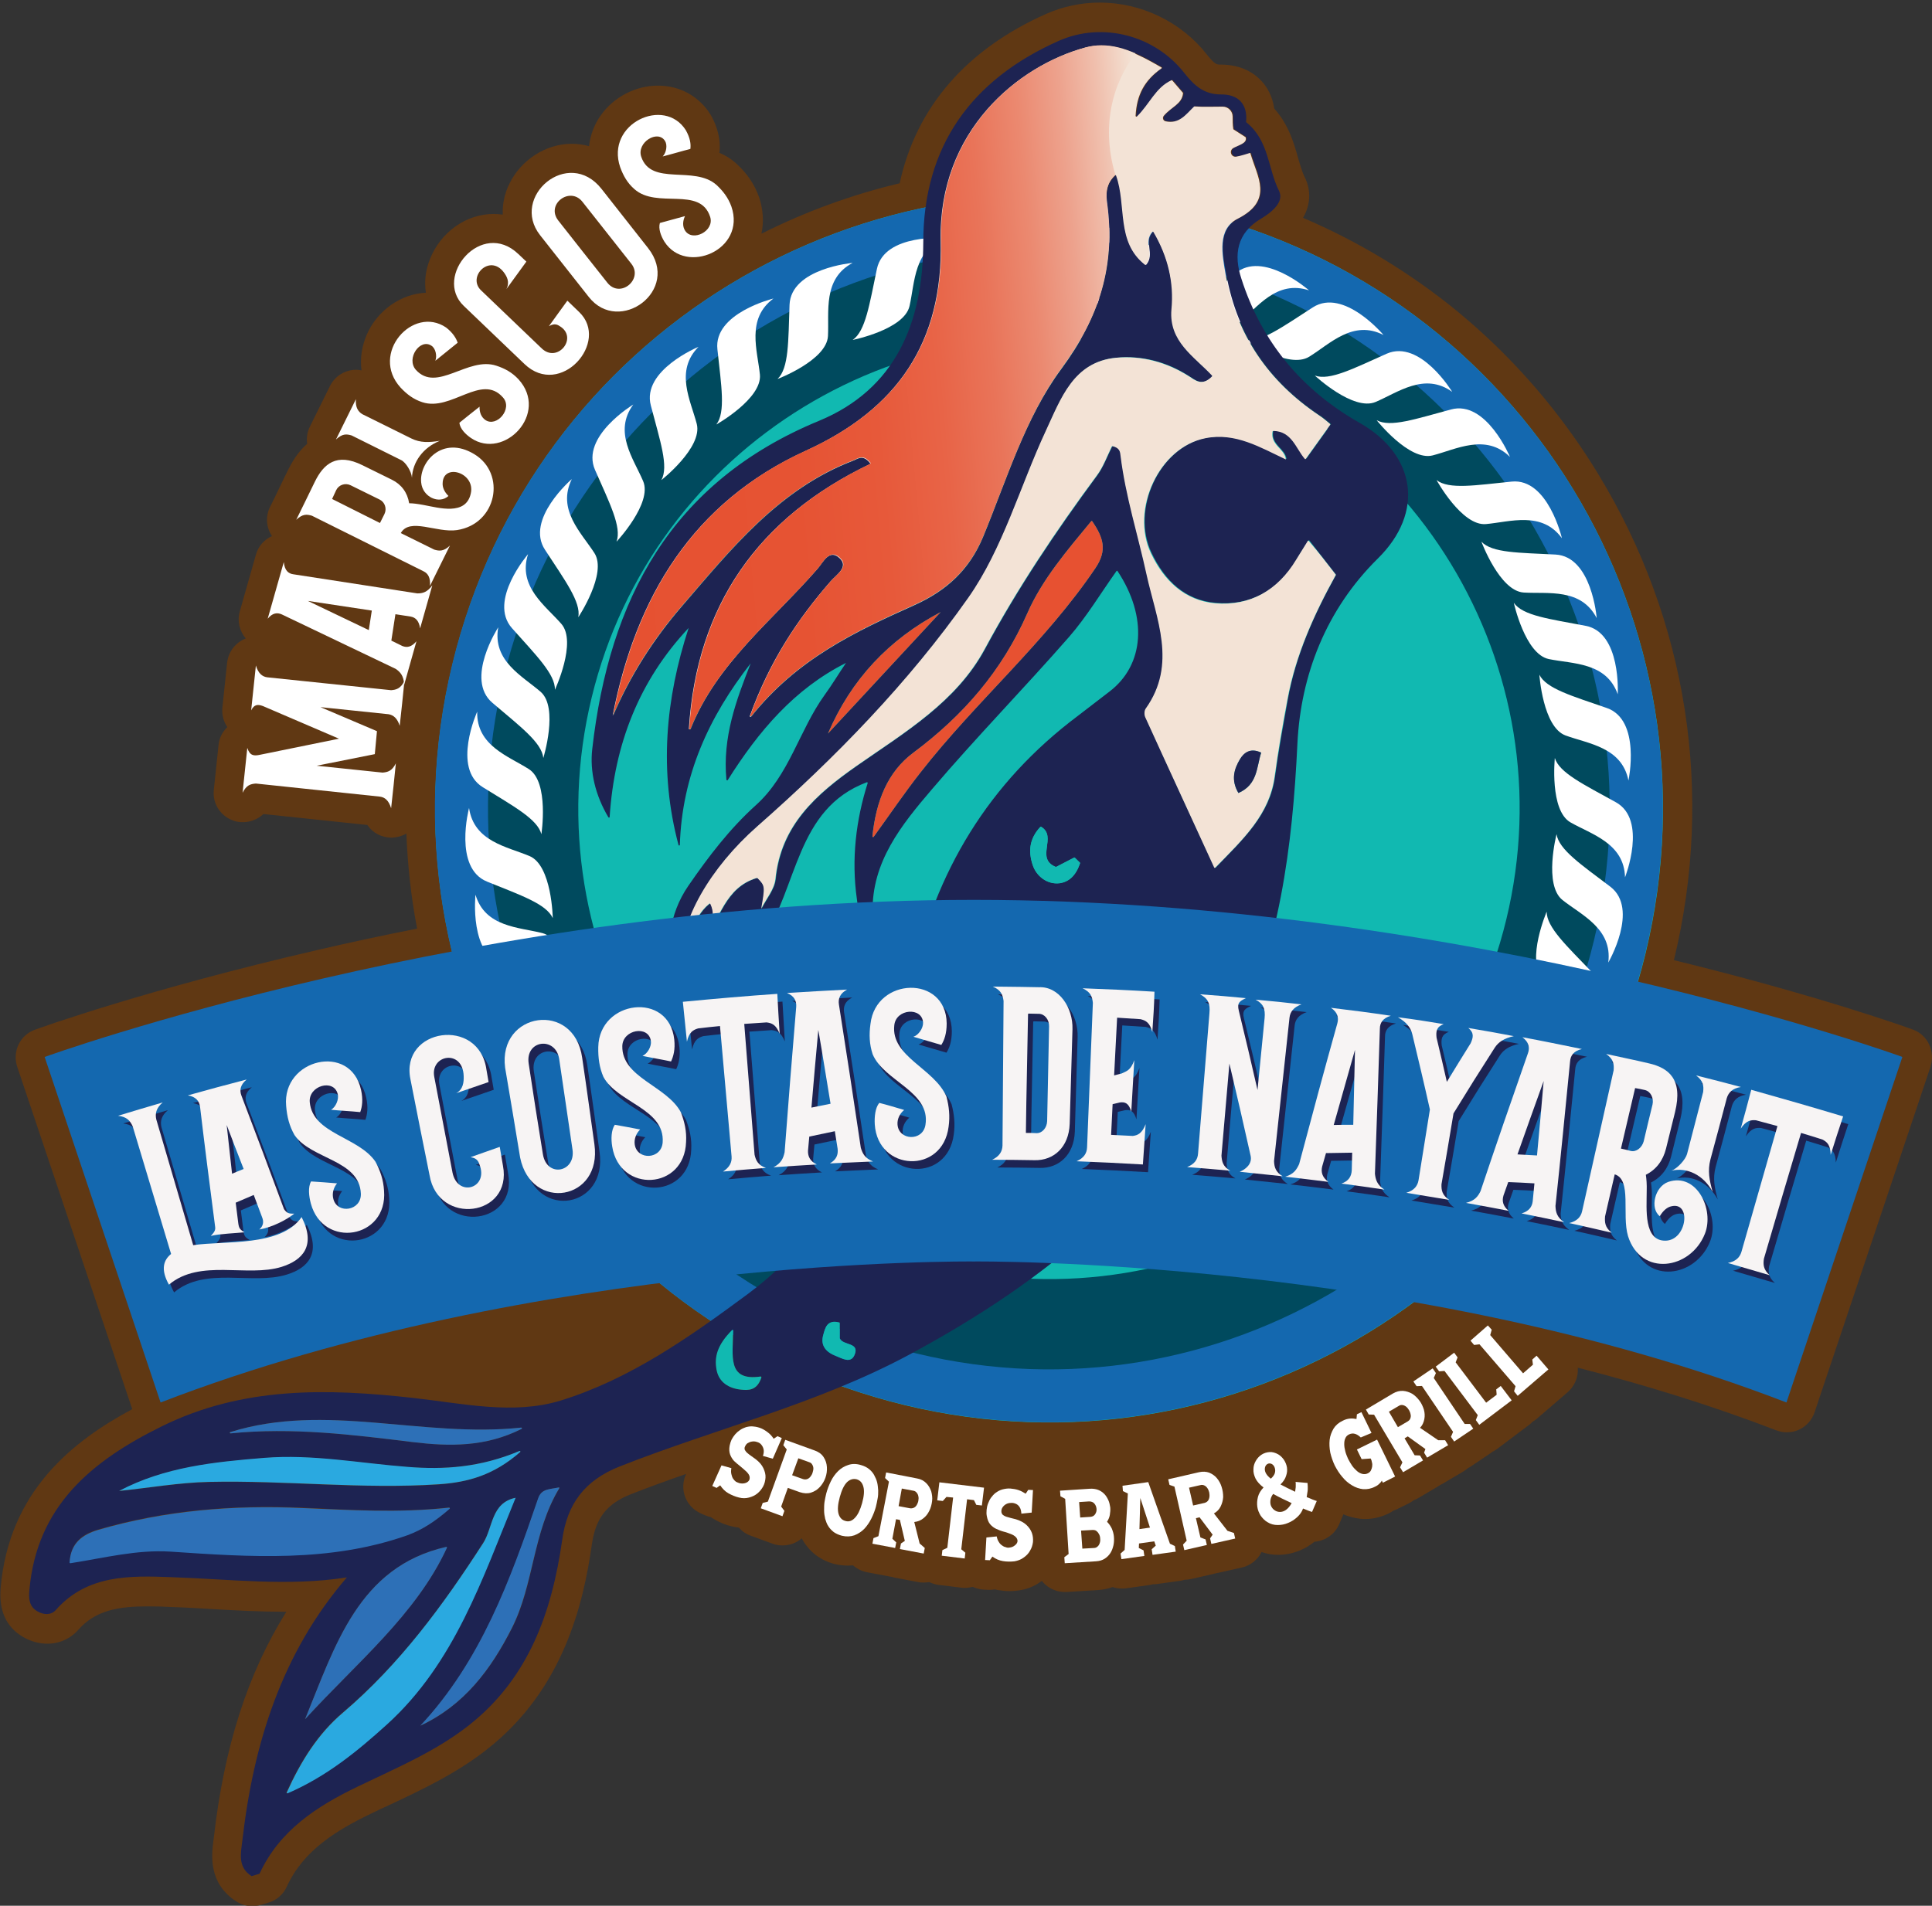 <?xml version="1.0" encoding="utf-8"?>
<!-- Generator: Adobe Illustrator 24.2.3, SVG Export Plug-In . SVG Version: 6.00 Build 0)  -->
<svg version="1.1" id="Layer_1" xmlns="http://www.w3.org/2000/svg" xmlns:xlink="http://www.w3.org/1999/xlink" x="0px" y="0px"
	 viewBox="0 0 900 888" style="enable-background:new 0 0 900 888;" xml:space="preserve">
<rect x="0" y="0" width="900" height="888" fill="#333333" stroke="none"/>
<style type="text/css">
	.st0{fill:#603813;}
	.st1{fill:#11B9B1;}
	.st2{fill:#004A5E;}
	.st3{fill:#1468AF;}
	.st4{fill:#FFFFFF;}
	.st5{fill:#1D2352;}
	.st6{fill:#F3E3D6;}
	.st7{fill:#E75131;}
	.st8{fill:#2D70B7;}
	.st9{fill:#2AA9E0;}
	.st10{fill:#F7F4F4;}
	.st11{clip-path:url(#SVGID_2_);fill:url(#SVGID_3_);}
</style>
<g>
	<g>
		<path class="st0" d="M891,479.7c-1.9-0.7-43.7-15.8-111.2-32.3c0,0,0,0,0-0.1c18.8-77.8,6.3-158.2-35.4-226.6
			c-15.1-24.8-33.5-47-54.4-66c-3.7-3.4-7.5-6.6-11.3-9.8C657,127.2,633,112.6,607,101.5c3.9-6.7,3.5-13.6,0.8-18.9
			c-1.2-2.4-2.1-5.6-3.1-9c-2-7.1-4.4-15.5-11.1-23c-0.9-6.1-3.5-10.2-5.9-12.8c-3.2-3.5-9.1-7.7-19.1-7.7l-0.4,0
			c-1.2,0-2.3,0-6-4.7c-11.9-15.2-30.6-24.2-49.9-24.2c-8.6,0-17,1.8-24.8,5.2c-37.4,16.6-60.7,43.6-68.4,79
			c-22.3,5.3-43.9,13.2-64.4,23.5c1.2-5.5,0.8-11.3-1.1-17.1c0-0.1,0-0.1-0.1-0.2c-2.1-5.8-5.4-10.7-10.5-15.4c0,0-0.1-0.1-0.1-0.1
			c-2.5-2.2-5.1-3.8-7.8-4.9c0-0.2,0-0.3,0.1-0.5c0.5-5.5-0.8-11.1-3.8-16.6c-0.1-0.2-0.3-0.5-0.4-0.7c-5.4-8.6-14.3-13.5-24.5-13.5
			c-10.4,0-20.6,5.3-26.6,13.8c-3.1,4.3-4.9,9.2-5.5,14.4c-2.6-0.7-5.3-1.1-8.1-1.1c-12,0-23.6,7.5-29,18.6
			c-2.3,4.6-3.3,9.6-3.1,14.4c-1.4-0.2-2.9-0.3-4.3-0.3c-12.7,0-24.6,8.4-29.6,21c-2.1,5.2-2.7,10.6-1.9,15.7
			c-11.5,0.5-22.5,8.1-27.5,19.4c-2.4,5.5-3.2,11.3-2.5,16.8c-0.8-0.2-1.7-0.3-2.5-0.3c-5.1,0-9.9,2.9-12.2,7.6l-9.3,18.8
			c-1.3,2.6-1.7,5.4-1.3,8.1c-3.1,2.7-6,6.4-8.6,11.6c-1.5,3-3,6-4.4,9c-1.4,2.9-2.8,5.9-4.3,8.8c-2.2,4.5-1.8,9.6,0.9,13.6
			c-3.6,1.6-6.4,4.7-7.5,8.7l-7.5,26.4c-1.3,4.5-0.1,9.2,2.8,12.6c-4.7,1.8-8.1,6.1-8.7,11.3l-2.2,20.9c-0.3,3.3,0.5,6.5,2.3,9.1
			c-2.3,2.2-3.8,5.1-4.1,8.4l-2.2,20.9c-0.7,6.6,3.4,12.6,9.8,14.5c1.3,0.4,2.5,0.5,3.8,0.5c3.5,0,7-1.4,9.5-3.8l48.4,5.1
			c2.5,3.7,6.7,5.9,11.3,5.9c0.4,0,0.8,0,1.3-0.1c2-0.2,3.9-0.8,5.6-1.8c0.6,14.9,2.2,29.7,5,44.3c-16.8,3.3-32.4,6.7-46.6,10
			c-79.2,18.3-129.3,36.3-131.4,37.1c-7,2.5-10.6,10.1-8.3,17.2l53.6,159.6c-27.9,15-57.4,38.3-61.3,83.3
			c-0.9,10.6,2.6,18.3,10.5,22.9c3.5,2,7.4,3.1,11.2,3.1c5.7,0,10.8-2.3,14.5-6.5c8-9.1,18.7-10.9,32.4-10.9c3.5,0,7.2,0.1,10.8,0.3
			c6.5,0.2,13.3,0.6,19.8,1c10.6,0.6,21.6,1.2,32.6,1.2c0.4,0,0.9,0,1.3,0c-18.1,28.9-29,63.1-33.8,105.3c-0.1,0.5-0.1,1-0.2,1.5
			c-0.8,6.4-2.5,19.7,10.7,28.2c2.2,1.4,4.8,2.2,7.4,2.2c1.3,0,2.7-0.2,4-0.6l3.7-1.1c3.7-1.1,6.8-3.8,8.4-7.4
			c7.8-17.1,23.6-26.5,39.4-34.1c2.8-1.4,5.6-2.7,8.5-4c15.3-7.2,31.2-14.7,45.4-25.9c35.5-27.8,44.9-67.8,48.8-95.4
			c1.8-12.4,6.9-19,18.3-23.5c8.4-3.3,17-6.4,25.6-9.4l-0.1,0.3c-3.1,6.9,0,14.9,6.8,18l2,0.9c0.9,0.4,1.9,0.7,2.8,0.9
			c0.4,0.3,0.9,0.6,1.3,0.8c2.7,1.7,5.7,2.9,8.8,3.6c1,0.2,2,0.4,3,0.5c1.5,1.7,3.3,3,5.6,3.8l10.1,3.7c1.5,0.6,3.1,0.8,4.7,0.8
			c3.3,0,6.5-1.2,8.9-3.3c0.3,0.5,0.6,1.1,0.9,1.6c1.6,2.5,3.5,4.6,5.9,6.4c2.5,1.8,5.4,3.2,8.6,4c0,0,0.1,0,0.1,0
			c2,0.5,4.1,0.7,6,0.7c0.8,0,1.6-0.1,2.4-0.1c1.8,1.6,4,2.7,6.5,3.2l10.6,2c0.4,0.1,0.8,0.1,1.1,0.2c0.4,0.1,0.7,0.2,1.1,0.3
			l11.1,2.1c0.9,0.2,1.7,0.2,2.6,0.2c0.8,0,1.7-0.1,2.5-0.2c1.3,0.6,2.8,1.1,4.3,1.3l10.7,1.3c0.5,0.1,1.1,0.1,1.6,0.1
			c1.2,0,2.4-0.2,3.6-0.5c1.6,0.7,3.3,1.2,5.1,1.3l2.2,0.1c0.3,0,0.5,0,0.8,0c0.7,0,1.5-0.1,2.2-0.2c0.5,0.1,1,0.2,1.5,0.3
			c1.8,0.3,3.6,0.5,5.4,0.5c1.3,0,2.7-0.1,4.1-0.3c3.9-0.5,7.4-1.9,10.4-4.1c0.2-0.1,0.3-0.2,0.5-0.4c0.5,0.6,1.1,1.3,1.7,1.8
			c2.5,2.2,5.7,3.4,9,3.4c0.3,0,0.6,0,0.9,0l14.7-0.9c2.4-0.2,4.6-0.6,6.7-1.4c1.4,0.5,2.9,0.7,4.3,0.7c0.6,0,1.3,0,1.9-0.1
			l10.7-1.5c0.6-0.1,1.2-0.2,1.8-0.4c0.6,0,1.3,0,1.9-0.1l10.8-1.5c0.8-0.1,1.5-0.3,2.2-0.5c0.9,0,1.9-0.1,2.8-0.3l10.5-2.4
			c0.4-0.1,0.7-0.2,1.1-0.3c0.4-0.1,0.7-0.1,1.1-0.2l11.1-2.5c4.1-0.9,7.4-3.7,9.2-7.2c2.4,0.8,4.9,1.3,7.5,1.3h0.1
			c3.5,0,6.9-0.7,10.1-2c2.5-1,4.8-2.4,6.9-4.1c5-0.4,9.5-3.4,11.6-8.3l1.9-4.5c2.5,1.1,5.2,1.8,8,2.1c0.8,0.1,1.5,0.1,2.3,0.1
			c3.7,0,7.3-0.9,10.8-2.6c0.8-0.4,1.5-0.8,2.2-1.3c0.4-0.2,0.9-0.3,1.3-0.5l5.9-2.9c0.8-0.4,1.5-0.9,2.2-1.4c0.7-0.3,1.4-0.6,2.1-1
			l9.3-5.5c0.3-0.2,0.6-0.4,0.9-0.6c0.3-0.2,0.7-0.3,1-0.5l9.8-5.8c0.8-0.5,1.5-1,2.2-1.6c0.5-0.2,0.9-0.5,1.4-0.8l8.9-6
			c0.4-0.3,0.8-0.5,1.1-0.8c0.8-0.4,1.5-0.8,2.3-1.4l15-11.3c0.5-0.4,1-0.8,1.4-1.3c0.7-0.4,1.4-0.9,2.1-1.5l14.3-12.3
			c3.4-3,5-7.2,4.7-11.4c30.9,7.9,62.1,17.5,92.5,29.2c1.6,0.6,3.2,0.9,4.9,0.9c2,0,4-0.4,5.8-1.3c3.4-1.6,5.9-4.5,7.1-8l54-161
			C901.6,489.8,898,482.2,891,479.7"/>
		<path class="st1" d="M766.6,444.1c-37.2,153.5-191.8,247.8-345.2,210.6c-153.5-37.2-247.8-191.8-210.6-345.2
			C247.9,156,402.5,61.7,556,98.9C709.5,136.1,803.7,290.6,766.6,444.1"/>
		<path class="st2" d="M552.5,113.3C407,78,260.4,167.4,225.1,312.9S279.3,605,424.8,640.3c145.5,35.3,292.1-54.1,327.3-199.7
			C787.4,295.1,698,148.5,552.5,113.3 M437,589.8c-117.7-28.5-189.9-147-161.4-264.7c28.5-117.7,147-189.9,264.7-161.4
			c117.7,28.5,189.9,147,161.4,264.7C673.2,546.1,554.7,618.3,437,589.8"/>
		<path class="st3" d="M556,98.9C402.5,61.7,247.9,156,210.7,309.4c-37.2,153.5,57.1,308.1,210.6,345.2
			c153.5,37.2,308.1-57.1,345.2-210.6C803.7,290.6,709.5,136.1,556,98.9 M427.1,630.7c-140.2-34-226.3-175.2-192.4-315.4
			c34-140.2,175.2-226.3,315.4-192.4c140.2,34,226.3,175.2,192.4,315.4C708.6,578.5,567.3,664.6,427.1,630.7"/>
		<path class="st4" d="M472,140.6c0,0,24.3,3.2,30.2-6.5c5.9-9.6,10.4-24.7,26.3-24.6c0,0-26.5-11.3-35.1,3.3
			C484.6,127.5,479,138.7,472,140.6"/>
		<path class="st4" d="M507.5,140.8c0,0,23.5,6.8,30.8-1.9c7.3-8.6,14-22.9,29.7-20.4c0,0-24.5-15.2-35.2-2
			C522,129.7,514.7,139.9,507.5,140.8"/>
		<path class="st4" d="M546.4,147.2c0,0,22.1,10.6,30.7,3.3c8.6-7.3,17.6-20.2,32.7-15.2c0,0-21.6-19-34.4-7.8
			C562.5,138.7,553.7,147.5,546.4,147.2"/>
		<path class="st4" d="M580.1,158.4c0,0,20.2,13.8,29.8,7.8c9.6-5.9,20.4-17.4,34.6-10.1c0,0-18.5-22.1-32.9-12.9
			C597.3,152.4,587.2,159.8,580.1,158.4"/>
		<path class="st4" d="M612.5,175c0,0,17.9,16.7,28.3,12.3c10.4-4.4,22.8-14,35.7-4.7c0,0-14.9-24.6-30.5-17.8
			C630.5,171.7,619.4,177.5,612.5,175"/>
		<path class="st4" d="M641.3,195.8c0,0,15.2,19.2,26.1,16.4c10.9-2.8,24.7-10.4,36,0.7c0,0-11.1-26.6-27.5-22.1
			C659.5,195.2,647.7,199.3,641.3,195.8"/>
		<path class="st4" d="M669.2,223.7c0,0,11.8,21.5,23,20.5c11.2-1,26.1-6.2,35.4,6.6c0,0-6.5-28.1-23.4-26.4
			C687.3,226.1,675,228.2,669.2,223.7"/>
		<path class="st4" d="M690.1,252.4c0,0,8.5,23,19.7,23.7c11.3,0.7,26.7-2.2,34,11.9c0,0-2.2-28.7-19.2-29.6
			C707.6,257.5,695.1,257.7,690.1,252.4"/>
		<path class="st4" d="M705.2,280.9c0,0,5.2,23.9,16.3,26.2c11.1,2.3,26.8,1.4,32.1,16.4c0,0,1.7-28.8-15-31.9
			C721.8,288.4,709.4,286.9,705.2,280.9"/>
		<path class="st4" d="M717.1,314.4c0,0,1.6,24.4,12.2,28.3c10.6,3.9,26.2,5.4,29.3,21c0,0,6-28.2-10.1-33.8
			C732.4,324.3,720.3,320.9,717.1,314.4"/>
		<path class="st4" d="M724.3,353.2c0,0-2.5,24.4,7.3,30c9.8,5.6,25,9.7,25.4,25.6c0,0,10.6-26.8-4.3-35
			C737.7,365.5,726.4,360.1,724.3,353.2"/>
		<path class="st4" d="M725.1,388.7c0,0-6.1,23.7,2.8,30.7c8.8,7,23.3,13.3,21.3,29.1c0,0,14.5-24.9,1-35.3
			C736.6,402.9,726.2,395.9,725.1,388.7"/>
		<path class="st4" d="M720.5,424.8c0,0-9.6,22.5-2,30.8c7.7,8.3,20.9,16.7,16.6,32c0,0,18.1-22.4,6.4-34.7
			C729.7,440.6,720.5,432.1,720.5,424.8"/>
		<path class="st4" d="M710.7,459c0,0-12.9,20.8-6.6,30.1c6.3,9.3,18.2,19.7,11.6,34.1c0,0,21.3-19.5,11.5-33.4
			C717.4,475.9,709.6,466.2,710.7,459"/>
		<path class="st4" d="M694,494.7c0,0-16.2,18.4-11.5,28.6c4.7,10.3,14.7,22.4,5.8,35.6c0,0,24.2-15.7,16.9-31
			C697.8,512.5,691.7,501.6,694,494.7"/>
		<path class="st4" d="M674,524.1c0,0-18.8,15.7-15.6,26.6c3.1,10.8,11.2,24.4,0.4,36c0,0,26.3-11.9,21.3-28.1
			C675.1,542.3,670.7,530.6,674,524.1"/>
		<path class="st4" d="M358.5,574.5c0,0-17.4-17.3-27.9-13.2c-10.5,4.1-23.3,13.3-35.8,3.6c0,0,14.2,25.1,29.9,18.7
			C340.5,577.3,351.7,571.8,358.5,574.5"/>
		<path class="st4" d="M330.4,552.8c0,0-14.6-19.7-25.6-17.2c-11,2.5-25,9.7-36-1.8c0,0,10.2,26.9,26.8,23
			C312.1,552.8,324.1,549.1,330.4,552.8"/>
		<path class="st4" d="M303.3,524.1c0,0-11.1-21.8-22.4-21.2c-11.3,0.6-26.3,5.4-35.2-7.8c0,0,5.6,28.3,22.6,27.1
			C285.4,521.1,297.8,519.4,303.3,524.1"/>
		<path class="st4" d="M283.4,494.7c0,0-7.7-23.2-18.9-24.3c-11.2-1.1-26.8,1.4-33.6-12.9c0,0,1.3,28.8,18.3,30.2
			C266.1,489,278.6,489.3,283.4,494.7"/>
		<path class="st4" d="M267.7,461.8c0,0-4.1-24.1-15-27c-10.9-2.8-26.7-2.7-31.2-17.9c0,0-3.1,28.7,13.4,32.6
			C251.5,453.6,263.8,455.7,267.7,461.8"/>
		<path class="st4" d="M257.5,427.8c0,0-0.4-24.5-10.8-28.9c-10.4-4.4-25.9-6.7-28.2-22.4c0,0-7.4,27.9,8.4,34.3
			C242.7,417.2,254.5,421.2,257.5,427.8"/>
		<path class="st4" d="M252.2,388.7c0,0,3.7-24.2-5.8-30.3c-9.5-6.1-24.5-10.9-24.1-26.8c0,0-11.9,26.3,2.6,35.2
			C239.4,375.8,250.4,381.7,252.2,388.7"/>
		<path class="st4" d="M253.1,353.2c0,0,7.2-23.4-1.2-30.8c-8.5-7.4-22.6-14.4-19.8-30.1c0,0-15.7,24.2-2.7,35.2
			C242.3,338.5,252.4,346,253.1,353.2"/>
		<path class="st4" d="M258.5,321.4c0,0,10.4-22.2,3-30.7c-7.4-8.5-20.4-17.4-15.5-32.5c0,0-18.8,21.8-7.5,34.5
			C249.8,305.4,258.7,314.2,258.5,321.4"/>
		<path class="st4" d="M269.4,287.6c0,0,13.6-20.4,7.5-29.9c-6.1-9.5-17.6-20.2-10.5-34.5c0,0-21.9,18.8-12.5,33
			C263.2,270.5,270.7,280.5,269.4,287.6"/>
		<path class="st4" d="M287.2,252.4c0,0,16.8-17.9,12.4-28.2c-4.4-10.4-14-22.9-4.6-35.7c0,0-24.7,14.9-17.8,30.5
			C284,234.5,289.7,245.6,287.2,252.4"/>
		<path class="st4" d="M308.1,223.7c0,0,19.2-15.1,16.5-26.1c-2.8-10.9-10.4-24.7,0.8-36c0,0-26.6,11-22.2,27.4
			C307.5,205.5,311.6,217.3,308.1,223.7"/>
		<path class="st4" d="M333.7,197.8c0,0,21.3-12,20.3-23.2c-1.1-11.2-6.5-26,6.3-35.5c0,0-28,6.8-26.1,23.7
			C336,179.7,338.1,192,333.7,197.8"/>
		<path class="st4" d="M362.2,176.6c0,0,22.9-8.7,23.5-20c0.6-11.3-2.5-26.7,11.5-34.1c0,0-28.7,2.5-29.4,19.5
			C367.2,159.1,367.5,171.6,362.2,176.6"/>
		<path class="st4" d="M397.2,158.4c0,0,24-4.8,26.5-15.8c2.5-11,2-26.7,17-31.7c0,0-28.7-2.3-32.2,14.4
			C405,141.9,403.2,154.3,397.2,158.4"/>
		<path class="st4" d="M430.9,147.2c0,0,24.5-1.1,28.6-11.6c4.1-10.5,5.9-26.1,21.6-28.8c0,0-28.1-6.5-34,9.4
			C441.1,132.1,437.5,144,430.9,147.2"/>
		<g>
			<g>
				<path class="st5" d="M633.3,197c26.5,15,30.3,41.9,8.5,63.3c-24.1,23.8-35.8,54.2-37.4,85.9c-2.3,48.6-8.4,95.5-29.7,139.4
					c-32.4,67-87,111.1-151.1,145.6c-42.8,23-90,34.4-134.9,52.1c-16.4,6.5-24.5,17.5-26.8,34.2c-4.8,33.7-15.6,64.6-43.7,86.6
					c-15.6,12.2-33.8,19.8-51.4,28.3c-19.3,9.3-36.6,20.5-45.9,40.7c-1.5,0.4-2.2,0.7-3.7,1.1c-6.6-4.2-5-10.6-4.3-16.6
					c5.2-45.3,18.4-87.4,48.7-122.6c-27.3,4.3-54.4,0.8-81.7-0.1c-18.9-0.7-39.2-1.4-53.9,15.3c-2.2,2.5-5.7,2.3-8.6,0.6
					c-3.8-2.2-4.1-5.9-3.7-9.9c3.4-39.2,29.1-60.2,61.5-76.2c37.7-18.7,77.1-17.8,117.4-13.3c22.8,2.5,46.4,8,68.6,1.2
					c32.3-10,59.8-29.4,87.1-49.6c49.6-36.8,64.5-90.6,76.4-146.2c10.9-50.7,35.9-92.1,77.5-123.3c4.9-3.7,9.8-7.6,14.7-11.3
					c16.2-12.4,17.8-34.8,3.7-56.1c-0.1-0.2-0.4-0.2-0.5,0c-7.4,10.4-13.9,21.3-22.1,30.7c-20.9,23.9-43.2,46.7-63.8,70.9
					c-14.2,16.6-28.2,33.9-27.7,57.4c0,0.1-0.1,0.3-0.3,0.3c-6.9,1.3-6.5-3-7-6.3c-2.7-18.8-0.4-37.2,5-54.2
					c0.1-0.2-0.2-0.5-0.4-0.4c-33.2,12.5-32,48.9-48.8,73.6c-0.1,0.1-0.2,0.2-0.3,0.1c-8-1.3-6.3-7.9-8-13.1
					c-0.1-0.2-0.4-0.3-0.5-0.1c-10.6,11.7-13.8,30.9-34.5,32.8c-0.2,0-0.3-0.1-0.3-0.3c-0.8-16.2-0.1-31.2,9.3-44.8
					c9.3-13.5,19.2-26.5,31.4-37.5c15.6-14,20.2-34.9,32-51.3c3.5-4.8,6.6-10,10-15c-24.1,12.1-40.8,31.9-55.1,54.6
					c-0.1,0.2-0.5,0.1-0.6-0.1c-1.9-20,4.6-37.2,11.3-54.3c-19.4,24.8-32,52.2-33,84.6c0,0.3-0.5,0.4-0.6,0.1
					c-9.2-34.5-6.1-68.1,4.7-101.2c-23.1,24.6-34.6,54.2-36.8,88.1c0,0.3-0.4,0.4-0.6,0.1c-6.1-10.3-8.7-21.3-7.5-31.8
					c7.9-69.5,36.6-124.4,105.6-152.9c35.6-14.7,48.5-45.6,48.6-83.1c0-45.1,22.6-76,63.2-94c20.4-9,44.7-2.5,58.4,15
					c4.4,5.6,9,10,17,10c8.4-0.1,12.5,4.7,11.8,12.7c0,0.1,0,0.2,0.1,0.3c10.6,8.5,10,21.5,15.2,31.9c2.6,5.2-3.4,10-8.2,12.9
					c-11.5,6.7-13,16.9-9.3,28.1C587.7,159.2,606.2,181.6,633.3,197 M622.3,268c0.1-0.1,0-0.2,0-0.3c-4.2-5.4-8.1-10.4-12.3-15.8
					c-0.1-0.2-0.4-0.2-0.5,0c-2,3.2-3.8,5.9-5.4,8.7c-8.5,14.4-21.5,21.8-37.8,20.3c-14.1-1.2-23.6-10.2-29.8-23.2
					c-9.8-20.3,3.6-49.4,25.3-53.7c14.1-2.8,25.6,4.2,37.5,9.9l0,0c-0.5-4.9-7.4-6.7-6.2-13c0-0.2,0.2-0.3,0.4-0.3
					c8.6,0.2,10.4,8.1,14.6,13c0.1,0.2,0.4,0.1,0.5,0c3.8-5.3,7.5-10.4,11.4-15.9c0.1-0.1,0.1-0.3-0.1-0.4c-1.6-1.3-3.2-2.7-5-3.8
					c-23.6-15.7-38.5-37.2-43.6-65.4c-1.8-9.7-4.2-21.4,5.6-26.3c16.9-8.6,9-19.6,5.9-30.4c0-0.1-0.2-0.2-0.3-0.2
					c-1.5,0.5-4,1.4-6.3,1.7c-2.3,0.4-3.4-2.8-1.4-4c2.6-1.4,6.5-2.3,5.8-4.9c0-0.1-0.1-0.2-0.1-0.2l-5.6-3.6
					c-0.1,0-0.1-0.1-0.1-0.2c-0.3-1.8-0.3-3.8-0.3-5.8c0-2.5-2.1-4.6-4.6-4.6c-4.5-0.1-9.1,0.2-13.2-0.1c-0.1,0-0.2,0-0.2,0.1
					c-3.5,3.4-6.8,8.3-13.3,6.8c-1.1-0.3-1.6-1.6-0.8-2.5c3.5-4.3,8.5-5.4,9-10.6c0-0.1,0-0.2-0.1-0.2c-1.6-1.8-3.3-3.8-4.9-5.7
					c-0.1-0.1-0.2-0.1-0.4-0.1c-7.4,3.4-10.1,11-16.1,16.9c-0.2,0.2-0.6,0-0.6-0.3c0.5-9.8,4.2-16.6,12-22.1c0.2-0.1,0.2-0.4,0-0.5
					c-11.7-6.8-23.2-12.5-35.5-9.2c-31.3,8.5-68.5,38.8-67.3,90.1c1.1,47.2-20.2,78.3-62.9,97.8c-52.6,24-79.2,68.3-89.9,123.4
					c8-18.7,18.7-35.5,32.1-51c23.2-26.9,45.4-54.7,80-67.9c2.1-0.8,4.4-2.9,7.8,1.2c0.1,0.2,0.1,0.4-0.1,0.5
					c-51.9,24.9-80.7,65.8-84.3,123.3c0,0.3,0.5,0.5,0.6,0.1C334,308.9,360,289,380.9,265c2.6-3,5.5-9.5,10.3-5.1
					c4.6,4.2-1.4,7.8-4.1,10.9c-15.5,17.8-28.3,37.2-37.6,62.8c-0.1,0.3,0.3,0.6,0.5,0.3c21.5-27,48.8-39.7,76.2-52
					c14.8-6.7,25.4-16.3,31.8-31.7c11-26.7,19.6-55.6,36.4-78.2c18-24.4,25.2-48.2,21.4-76.9c-0.6-4.2-0.8-9.2,3.8-13.4
					c0.2-0.2,0.4-0.1,0.5,0.1c5,14-0.1,30.9,13.4,41.5c0.1,0.1,0.4,0.1,0.5,0c4.1-5-1.3-10.3,3-15.2c0.1-0.2,0.4-0.1,0.5,0
					c6.8,11.5,9.6,23.6,8.4,36.1c-1.4,15.1,10.6,21.9,18.9,30.8c0.1,0.1,0.1,0.3,0,0.4c-4.7,4.8-8,1.7-10.8-0.1
					c-10.4-6.7-22-9.8-33.9-8.6c-19.9,1.9-25.7,19.1-32.7,34c-12.1,26-20,54.9-36.2,77.9c-27.8,39.5-61.8,74.4-98.3,106.5
					c-22,19.4-36.1,44.1-35.3,62.4c4.9-8.2,4-19,13-26.4c0.2-0.1,0.4-0.1,0.5,0.1c3.6,7.8-2.9,12.2-3.2,17.7
					c7.5-10.6,10-25.4,24.8-29.8c0.1,0,0.3,0,0.4,0.1c3.5,3.6,3.5,3.8,1.7,14.2c2.3-4.6,6.1-9,6.6-13.8
					c2.5-25.1,18.9-39.5,37.9-52.8c22.2-15.5,46.3-29.7,59.6-54.4c15.3-28.4,33.1-54.9,52.2-80.8c3-4.1,4.8-9.2,7-13.5
					c0.1-0.1,0.2-0.2,0.4-0.2c3.3,0.8,3.5,2.6,3.7,4.5c2.3,18.8,8.1,36.9,12.1,55.3c4.5,20.6,14.4,41.8-0.4,62.5
					c-0.7,0.9-0.7,2.9-0.2,4c10.4,22.9,20.9,45.8,32.1,70c0.1,0.2,0.3,0.2,0.5,0.1c13-13.5,25.3-24.7,27.7-42.7
					c1.6-11.9,3.8-23.7,5.9-35.5C603.6,305.2,612.3,286.1,622.3,268 M551.7,440.8c2.5-1.4,2.7-3.6,0-6.9c-0.1-0.1-0.3-0.2-0.4-0.1
					c-11.9,7.3-21.8,7.7-21.6-9.9c0-0.1-0.1-0.3-0.2-0.3c-3.5-1.2-5.8-0.5-5.8,1.8c0.1,7,0.4,14.6,6.9,18.9
					C538.2,449.1,545.1,444.3,551.7,440.8 M549.3,492.8c2.1-2.4,1.3-4.7-2.1-6.1c-0.1,0-0.2,0-0.2,0c-3.3,0.8-6.5,5.4-10.7,1.3
					c-2.6-2.5-1-8.8-7.6-8.3c-0.1,0-0.3,0.1-0.3,0.2c-2.8,6.5,0,11.6,5,15.2C539,499.3,544.8,498.1,549.3,492.8 M510.3,264.7
					c5.6-8.3,3.7-14.2-1.5-21.8c-0.1-0.2-0.4-0.2-0.5,0c-11.4,13.8-22.8,27.1-29.7,42.8c-11.8,26.9-29.8,47.7-53.1,65
					c-12.1,9-17.4,22.7-19.1,39c0,0.3,0.4,0.5,0.6,0.2c7.8-10.8,14.5-20.7,21.9-30.1C454.6,326.9,486.8,299.5,510.3,264.7
					 M507,524.6c2.2-2.5,1.7-5-1.8-6.6c-0.1,0-0.2,0-0.3,0c-4.1,1.6-7.4,6.9-14.3,3.4c-0.1,0-0.2-0.1-0.2-0.2
					c-0.2-2.7-0.4-6-0.7-9.2c-0.3-3.3-0.1-7.1-6.5-6c-0.2,0-0.3,0.2-0.3,0.3c0.5,7.7-3.5,16.5,4.7,22
					C494.2,532.7,501.6,530.8,507,524.6 M492.4,470.2c5.1-1.3,11.5-2.3,11.3-10.3c0-0.1-0.1-0.3-0.2-0.3c-6.7-2.4-11.3,7.4-17.3,2.6
					c-5.6-4.4-0.2-12.2-4.9-18.1c-0.1-0.1-0.3-0.2-0.4-0.1c-7.1,4.1-4.5,10.7-3.7,15.9C478.3,468.2,484.1,472.3,492.4,470.2
					 M503.1,402.3c0-0.1,0-0.2,0-0.3c-0.4-0.4-1.9-1.9-2.4-2.3c-0.1-0.1-0.3-0.1-0.4,0c-4,2.1-6.5,3.4-8.3,4.3c-0.1,0-0.2,0-0.2,0
					c-9.7-3.9,0.9-14-6.8-18.7c-0.1-0.1-0.3,0-0.4,0.1c-5.1,5.5-5.6,11.2-3.6,17.5c1.7,5.4,6.8,9.3,12.5,8.7
					C497.9,411,501.2,408.1,503.1,402.3 M476,580.9c0-0.1,0.1-0.2,0-0.2c-0.9-6.2-8.6-3-10.1-7.7c-2.3-4.4,4.5-9.9-2.2-13.9
					c-0.1-0.1-0.3-0.1-0.4,0c-5.1,3.5-5.2,8.9-5.1,13.9c0,5.9,5.1,8,9.7,10C470.9,584.2,473.9,584.8,476,580.9 M444.8,530.5
					c0.1,0,0.2-0.2,0.2-0.3l-0.3-5c0-0.1-0.2-0.3-0.3-0.3c-12.7,1.7-13.6-6-11.5-15.6c0-0.2-0.1-0.4-0.3-0.4
					c-2.1-0.2-3.5-0.3-4.9-0.5c-0.1,0-0.3,0.1-0.3,0.2c-3.6,7-3.8,13.5,1.2,19.3C432.9,532.8,438.6,532.4,444.8,530.5 M385.7,341.8
					c17.5-18.9,35-37.7,52.5-56.6C414.1,297.9,396.5,316.6,385.7,341.8 M426.4,584.2c0-0.1,0.1-0.2,0.1-0.3
					c-0.4-7.5-7.9-1.8-9.9-5.2c-1.6-4.2,5.3-9.1-1.6-12.7c-0.1-0.1-0.3,0-0.4,0c-4.8,3.7-6.2,8.5-5.9,13.9c0.3,3.9,3.3,6,6.8,6.8
					C419.5,587.6,423.6,588.3,426.4,584.2 M398,631.5c2.8-6.2-5.4-4.4-6.8-7.9c0,0,0-0.1,0-0.1v-6.9c0-0.1-0.1-0.3-0.2-0.3
					c-5.8-1.5-6.6,2.6-7.5,5.8c-1.5,5.1,1.6,8.1,5.9,9.8C392.2,632.9,396.2,635.5,398,631.5 M354.7,641.8c0.1-0.2-0.1-0.5-0.4-0.4
					c-15.8,2.3-12.9-9.7-12.7-21.4c0-0.3-0.3-0.4-0.5-0.2c-7,7.1-8.3,12.6-7.2,18.5c1.1,5.8,5.8,8.6,11.2,9.2
					C348.3,647.9,352.6,648.3,354.7,641.8 M350.4,307.2c0.1-0.1,0.1-0.2,0.2-0.3l0,0L350.4,307.2z M260.6,693.5
					c0.1-0.2-0.1-0.5-0.3-0.4c-4.2,0.9-8,0.5-9.5,5c-12.9,38.1-26.7,75.8-54.9,106c20.3-9.5,32.8-26.1,42.7-45.6
					C248.9,738.1,248.1,714.1,260.6,693.5 M243,665.8c0.3-0.2,0.2-0.6-0.2-0.6c-46,4.9-91.1-11.8-135.6,2.1
					c-0.3,0.1-0.2,0.6,0.1,0.6c28.6-2.9,56.9,0.6,85.2,4.1C209.4,674,226.1,674.3,243,665.8 M242.3,676.6c0.3-0.2,0-0.6-0.3-0.5
					c-18.3,7.7-35.2,8.7-52.2,7.5c-22.2-1.7-44.1-6-66.7-4.2c-23.4,1.9-46.5,4.2-67.6,15.4c14-1.5,27.9-3.9,41.9-4.2
					c35.7-0.8,71.3,3.5,107.1,1.1C218.1,690.7,230.1,687.3,242.3,676.6 M240.1,697.9c-11.4,2.4-10.4,13.8-15.1,21.1
					c-18.6,29-38.8,56.5-65.4,79c-11.7,9.9-19.6,22.8-26.2,37.2c-0.1,0.3,0.2,0.5,0.4,0.4c18.1-7.8,32.5-19.6,46.3-32.1
					C211.7,774.9,224.6,735.6,240.1,697.9 M209.4,703c0.2-0.2,0.1-0.6-0.2-0.6c-23.9,2.6-46,1.1-68.1,0.1
					c-32.3-1.4-64.2,1.1-95.4,10.2c-7.2,2.1-12.8,6-13.2,15.1c0,0.2,0.2,0.4,0.4,0.3c16-2.5,30.9-6.4,46.7-5.4
					c37,2.4,74.1,5,110.2-7.6C196.9,712.8,202.7,708.8,209.4,703 M208.2,721.2c0.1-0.2-0.1-0.5-0.4-0.4
					c-40.8,9.3-51.7,46.1-65.7,80.3l0,0C165.9,775,193.8,752.4,208.2,721.2"/>
				<path class="st6" d="M622.2,267.7c0.1,0.1,0.1,0.2,0,0.3c-10,18.1-18.7,37.2-22.5,58.1c-2.2,11.8-4.3,23.6-5.9,35.5
					c-2.4,18-14.6,29.3-27.7,42.7c-0.2,0.2-0.4,0.1-0.5-0.1c-11.1-24.3-21.7-47.1-32.1-70c-0.5-1.1-0.5-3,0.2-4
					c14.8-20.8,4.9-41.9,0.4-62.5c-4-18.4-9.8-36.5-12.1-55.3c-0.2-1.9-0.4-3.7-3.7-4.5c-0.1,0-0.3,0-0.4,0.2
					c-2.2,4.4-3.9,9.4-7,13.5c-19.1,25.8-36.9,52.4-52.2,80.8c-13.3,24.7-37.4,38.9-59.6,54.4c-19,13.3-35.4,27.7-37.9,52.8
					c-0.5,4.8-4.3,9.2-6.6,13.8c1.8-10.4,1.8-10.6-1.7-14.2c-0.1-0.1-0.3-0.1-0.4-0.1c-14.8,4.4-17.3,19.2-24.8,29.8
					c0.4-5.5,6.9-9.9,3.2-17.7c-0.1-0.2-0.4-0.3-0.5-0.1c-9,7.3-8.2,18.2-13,26.4c-0.8-18.3,13.3-43,35.3-62.4
					c36.5-32.1,70.5-67,98.3-106.5c16.2-23,24.1-51.9,36.2-77.9c7-15,12.8-32.1,32.7-34c11.8-1.1,23.5,2,33.9,8.6
					c2.9,1.8,6.1,4.9,10.8,0.1c0.1-0.1,0.1-0.3,0-0.4c-8.3-8.9-20.2-15.8-18.9-30.8c1.2-12.5-1.6-24.6-8.4-36.1
					c-0.1-0.2-0.4-0.2-0.5,0c-4.3,4.8,1.1,10.2-3,15.2c-0.1,0.1-0.3,0.2-0.5,0c-13.5-10.6-8.4-27.5-13.4-41.5
					c-0.1-0.2-0.4-0.3-0.5-0.1c-4.6,4.2-4.3,9.2-3.8,13.4c3.8,28.8-3.4,52.6-21.4,76.9c-16.8,22.7-25.4,51.6-36.4,78.2
					c-6.4,15.4-17,25-31.8,31.7c-27.4,12.3-54.7,25-76.2,52c-0.2,0.3-0.7,0-0.5-0.3c9.3-25.6,22.1-44.9,37.6-62.7
					c2.7-3.1,8.7-6.7,4.1-10.9c-4.8-4.4-7.7,2.2-10.3,5.1c-20.9,24-46.8,43.9-59.2,74.6c-0.1,0.3-0.6,0.2-0.6-0.1
					c3.6-57.6,32.4-98.5,84.3-123.3c0.2-0.1,0.2-0.3,0.1-0.5c-3.4-4.2-5.7-2-7.8-1.2c-34.7,13.2-56.9,41-80,67.9
					c-13.3,15.5-24,32.4-32.1,51c10.7-55.2,37.3-99.5,89.9-123.4c42.7-19.5,64-50.5,62.9-97.8c-1.2-51.3,36-81.6,67.3-90.1
					c12.3-3.3,23.8,2.4,35.5,9.2c0.2,0.1,0.2,0.4,0,0.5c-7.8,5.5-11.5,12.2-12,22.1c0,0.3,0.4,0.5,0.6,0.3c6-5.9,8.7-13.5,16.1-16.9
					c0.1-0.1,0.3,0,0.4,0.1c1.6,1.9,3.3,3.8,4.9,5.7c0,0.1,0.1,0.1,0.1,0.2c-0.5,5.2-5.5,6.4-9,10.6c-0.7,0.9-0.3,2.2,0.8,2.5
					c6.5,1.5,9.7-3.4,13.3-6.8c0.1-0.1,0.1-0.1,0.2-0.1c4.2,0.3,8.7,0.1,13.2,0.1c2.5,0,4.6,2.1,4.6,4.6c0,1.9,0,3.9,0.3,5.8
					c0,0.1,0.1,0.2,0.1,0.2l5.6,3.6c0.1,0,0.1,0.1,0.1,0.2c0.7,2.7-3.3,3.5-5.8,4.9c-2.1,1.2-1,4.4,1.4,4c2.3-0.4,4.9-1.3,6.3-1.7
					c0.1,0,0.3,0,0.3,0.2c3.1,10.8,11,21.8-5.9,30.4c-9.7,4.9-7.3,16.6-5.6,26.3c5.1,28.1,20,49.6,43.6,65.4c1.7,1.1,3.3,2.5,5,3.9
					c0.1,0.1,0.2,0.3,0.1,0.4c-3.9,5.5-7.6,10.5-11.4,15.9c-0.1,0.2-0.4,0.2-0.5,0c-4.2-4.9-6-12.8-14.6-13c-0.2,0-0.3,0.1-0.4,0.3
					c-1.1,6.3,5.8,8.1,6.2,13l0,0c-11.9-5.6-23.5-12.7-37.5-9.9c-21.7,4.3-35,33.4-25.3,53.7c6.2,12.9,15.8,21.9,29.8,23.2
					c16.3,1.4,29.2-6,37.8-20.3c1.7-2.8,3.4-5.5,5.4-8.7c0.1-0.2,0.4-0.2,0.5,0C614.2,257.3,618,262.3,622.2,267.7 M576.9,369.5
					c8.9-3.9,8.4-11.9,10.6-18.8c-5.2-2.4-8.1,0.3-9.9,3.1C575,358.3,573.3,363.4,576.9,369.5 M506.6,36.4c1.9-0.9,3.3-2.3,3.3-4.4
					c0-2.3-2.2-4-4.5-3.9c-1.2,0-2.5,0.2-3.5,0.8c-22.2,13-41.8,28.6-46.4,55.8c-5,29.5-4.2,60.2-19.1,87.5
					c-0.4,0.7-3.4,5.8-3.2,8.4c2.2,1.3,7.3-7.5,8.1-9.1c8.9-17.7,17.6-35.7,18.6-55.8C461.7,80.8,473.2,52.4,506.6,36.4 M497.4,69.4
					c0.2-2.7-3.3-4-5-1.8c-5.5,7.1-7,14.8-6.6,22.2c2.1,48.9-17.7,86.5-56.1,115.9c-8.8,6.8-15.4,16.4-22.8,24.9
					c-0.9,1-0.9,2.6,0,3.6l0.5,0.6c1,1.3,2.9,1.3,4.1,0.2c13.1-13,27-25.1,41.4-36.4C495.3,165.2,492.5,116,497.4,69.4L497.4,69.4z"
					/>
				<path class="st5" d="M587.5,350.7c-2.2,6.9-1.6,14.9-10.6,18.8c-3.6-6.1-2-11.2,0.7-15.7C579.3,350.9,582.3,348.2,587.5,350.7"
					/>
				<path class="st7" d="M508.8,242.9c5.2,7.6,7.1,13.5,1.5,21.8c-23.5,34.8-55.7,62.2-81.4,95.1c-7.4,9.4-14.1,19.3-21.9,30.1
					c-0.2,0.3-0.6,0.1-0.6-0.2c1.7-16.3,7-30,19.1-39c23.3-17.4,41.3-38.2,53.1-65c6.9-15.7,18.3-29,29.7-42.8
					C508.5,242.7,508.7,242.7,508.8,242.9"/>
				<path class="st5" d="M510,32.1c0,2.1-1.4,3.5-3.3,4.4c-33.5,15.9-44.9,44.4-46.7,79.2c-1,20.1-9.8,38.1-18.6,55.8
					c-0.8,1.6-5.9,10.4-8,9.1c-0.1-2.6,2.8-7.7,3.2-8.4c14.9-27.3,14.1-58,19.1-87.5c4.6-27.2,24.2-42.8,46.4-55.8
					c1-0.6,2.2-0.7,3.5-0.8C507.8,28.1,509.9,29.8,510,32.1"/>
				<path class="st1" d="M503.1,402c0.1,0.1,0.1,0.2,0,0.3c-2,5.8-5.2,8.6-9.6,9.2c-5.6,0.7-10.8-3.2-12.5-8.7
					c-2-6.2-1.5-12,3.6-17.5c0.1-0.1,0.3-0.1,0.4-0.1c7.7,4.6-2.9,14.7,6.8,18.7c0.1,0,0.2,0,0.2,0c1.7-0.9,4.3-2.2,8.3-4.3
					c0.1-0.1,0.3,0,0.4,0C501.2,400.2,502.7,401.6,503.1,402"/>
				<path class="st5" d="M492.4,67.6c1.7-2.1,5.3-0.9,5,1.8v0c-4.8,46.5-2.1,95.7-44.6,129.2C438.4,210,424.5,222,411.4,235
					c-1.2,1.2-3.1,1.1-4.1-0.2l-0.5-0.6c-0.9-1.1-0.9-2.6,0-3.6c7.4-8.6,14-18.2,22.8-24.9c38.3-29.4,58.2-67,56.1-115.9
					C485.4,82.4,486.8,74.7,492.4,67.6"/>
				<path class="st7" d="M438.2,285.2c-17.5,18.9-35,37.7-52.5,56.6C396.5,316.6,414.1,297.9,438.2,285.2"/>
				<path class="st1" d="M391.2,623.6c1.4,3.5,9.6,1.7,6.8,7.9c-1.8,4-5.8,1.4-8.6,0.3c-4.3-1.6-7.4-4.6-5.9-9.8
					c0.9-3.2,1.7-7.3,7.5-5.8c0.1,0,0.2,0.2,0.2,0.3v6.9C391.2,623.5,391.2,623.6,391.2,623.6"/>
				<path class="st1" d="M354.3,641.4c0.2,0,0.4,0.2,0.4,0.4c-2.1,6.5-6.4,6-9.7,5.7c-5.4-0.6-10.1-3.3-11.2-9.2
					c-1.1-5.9,0.2-11.5,7.2-18.5c0.2-0.2,0.5-0.1,0.5,0.2C341.5,631.7,338.5,643.7,354.3,641.4"/>
				<path class="st8" d="M260.2,693.1c0.3-0.1,0.5,0.2,0.3,0.4c-12.4,20.6-11.7,44.5-22,65c-9.8,19.4-22.3,36.1-42.7,45.6
					c28.2-30.2,41.9-67.9,54.9-106C252.3,693.6,256,694,260.2,693.1"/>
				<path class="st8" d="M242.8,665.2c0.3,0,0.5,0.4,0.2,0.6c-16.9,8.5-33.6,8.2-50.4,6.2c-28.3-3.5-56.6-7-85.2-4.1
					c-0.4,0-0.5-0.5-0.1-0.6C151.7,653.4,196.8,670.1,242.8,665.2"/>
				<path class="st9" d="M242,676.1c0.3-0.1,0.6,0.3,0.3,0.5c-12.2,10.7-24.3,14.1-37.8,15c-35.8,2.4-71.4-1.9-107.1-1.1
					c-14,0.3-28,2.8-41.9,4.2c21.2-11.2,44.3-13.5,67.6-15.4c22.5-1.8,44.5,2.5,66.7,4.2C206.8,684.9,223.7,683.8,242,676.1"/>
				<path class="st9" d="M225.1,719c4.6-7.2,3.6-18.7,15.1-21.1c-15.5,37.7-28.4,77-59.9,105.6c-13.8,12.5-28.2,24.3-46.3,32.1
					c-0.3,0.1-0.5-0.2-0.4-0.4c6.5-14.4,14.5-27.3,26.2-37.2C186.2,775.5,206.4,748,225.1,719"/>
				<path class="st8" d="M209.2,702.5c0.3,0,0.5,0.3,0.2,0.6c-6.7,5.8-12.6,9.7-19.7,12.3c-36.1,12.7-73.2,10.1-110.2,7.6
					c-15.8-1-30.7,2.9-46.7,5.4c-0.2,0-0.4-0.1-0.4-0.3c0.5-9.1,6-13,13.2-15.2c31.2-9.1,63.1-11.7,95.4-10.2
					C163.2,703.6,185.3,705.1,209.2,702.5"/>
				<path class="st8" d="M207.8,720.8c0.3-0.1,0.5,0.2,0.4,0.4c-14.3,31.1-42.3,53.8-66.1,79.9l0,0
					C156.1,766.9,167,730.1,207.8,720.8"/>
			</g>
		</g>
		<path class="st3" d="M453.6,419.3c-230.8,0-432.8,73.2-432.8,73.2l54,161c176.2-68,378.7-65.7,378.7-65.7s202.6-2.3,378.7,65.7
			l54-161C886.4,492.5,684.4,419.3,453.6,419.3"/>
		<path class="st5" d="M133.6,593.9c-16.1,5-38-3.9-52.5,8.3c-4-7.1-2.5-11.5,1-14.3c-6-19.8-11.9-39.7-17.9-59.5
			c-1.2-2.6-2.7-4.4-6.8-4.9c8.3-2.5,12.5-3.8,20.8-6.2c-3.1,2.6-3.6,5.3-3,7.9c5.7,19.5,11.5,39.1,17.2,58.6
			c14.3-2.2,40.9,0.9,50.5-13.1C149.7,584.1,143.4,590.9,133.6,593.9 M116.3,577.8c-3.8,0.4-11.9,0.7-15.7,1.7
			c1.6-1.7,2.3-2.7,2-4.4c-2.4-18.5-4.8-37.1-7-55.7c-0.3-2.7-2-4.8-5.7-5.4c11-3.1,16.4-4.5,27.4-7.4c-3,2.5-3.4,5-2.4,7.6
			c6.7,17.6,13.3,35.2,19.8,52.8c1.3,1.9,2.3,2.2,4.8,2.1c-3.4,2.8-10.3,6.4-16.3,7.4c1.8-1.6,2.2-3.5,1.3-5.7
			c-1.6-4.2-2.3-6.2-3.9-10.4c-3.4,1.4-5,2.2-8.4,3.6c0.5,3.9,0.7,5.8,1.2,9.6C113.7,575.8,114.1,576.5,116.3,577.8 M110.5,550.5
			c2.1-0.9,3.2-1.3,5.4-2.2c-3.2-8.2-4.8-12.3-7.9-20.5C109,536.9,109.5,541.4,110.5,550.5"/>
		<path class="st5" d="M181.3,558.4c1.8,22.4-28.3,27.3-34.1,6c-0.9-3.4-1.4-7.6,0.1-10.3c3.7,0.2,8.3,0.6,12.1,0.9
			c-1.7,2.1-2.4,4.8-1.7,7.3c1.9,7.2,13.1,5.5,12.8-2.5c-0.6-15.8-23.2-16-30.9-27.3c-2.4-4.2-3.5-8.5-3.9-13.6
			c-2-21.9,30.1-29.6,34.9-7.4c1,4.5,0.5,7.9-0.4,10.3c-3.8-0.4-9.8-0.7-13.6-1.1c2.2-1.2,3.8-4.9,3.1-7.4c-1.9-7.2-13.7-3.8-13,3.9
			c1.4,14.8,22.6,16,30.6,27.7C179.6,549.2,181,553.4,181.3,558.4"/>
		<path class="st5" d="M226.1,547.2c-0.7-2.2-1.2-3.9-4.5-4.4c2.6-0.9,3.9-1.4,6.5-2.3c2.9-1,4.3-1.5,7.1-2.5
			c0.6,3.5,0.9,5.3,1.5,8.8c4.5,23.7-30.2,28.2-34.2,4.4c-3-14.9-6-29.8-8.9-44.7c-4.9-23.8,32-29.3,35.4-4.5c0.4,2.3,0.6,3.5,1,5.8
			c-5,1.7-10.1,3.5-15.1,5.2c3.3-1.8,3.6-5.2,3.5-8c-0.4-12.7-15.7-10-13.7,0.4c2.8,14.9,5.7,29.7,8.5,44.6
			C215.5,561.3,229.4,557.6,226.1,547.2"/>
		<path class="st5" d="M279.3,536.8c3.7,26.3-29.4,31.6-34.6,6.2c-2.3-14-4.6-27.9-7-41.9c-3.4-26,32.2-31.4,35.9-4.6
			C275.6,509.9,277.4,523.3,279.3,536.8 M255.3,541.4c1.8,11.1,15.3,8.5,13.8-2.1c-2.1-14.1-4.1-28.2-6.2-42.2
			c-1.6-10.7-16-9-14.2,2.2C250.8,513.3,253,527.3,255.3,541.4"/>
		<path class="st5" d="M322,535.7c-0.7,22.4-30.9,24-34.4,2.2c-0.6-3.5-0.5-7.7,1.2-10.2c3.6,0.6,8.1,1.5,11.8,2.2
			c-1.9,1.9-2.9,4.5-2.5,7.1c1.2,7.3,12.4,6.9,13-1.1c1.1-15.7-21.2-18.5-27.6-30.5c-1.9-4.4-2.5-8.9-2.4-13.9
			c0.4-22,33-26.1,35.4-3.5c0.5,4.6-0.4,7.9-1.5,10.2c-3.7-0.8-9.6-1.8-13.3-2.6c2.3-1,4.3-4.4,3.9-7c-1.1-7.4-13.1-5.3-13.3,2.4
			c-0.3,14.8,20.6,18.4,27.3,30.9C321.3,526.4,322.3,530.7,322,535.7"/>
		<path class="st5" d="M365.6,485.3c-1.7-4.3-3.7-5-6.1-5.3c-4.1,0.3-6.2,0.4-10.4,0.7c1.6,20.3,3.2,40.6,4.8,60.9
			c0.6,2.7,1.6,4.9,5.3,6.2c-6.7,0.5-13.4,1.1-20,1.7c3.1-2,4.2-4.3,4-7c-1.8-20.3-3.6-40.6-5.4-60.8c-4.1,0.4-6.1,0.6-10.2,1.1
			c-2.3,0.7-4.2,1.7-5.2,6.2c-0.8-7.5-1.1-11.2-1.9-18.6c14.6-1.4,29.3-2.7,44-3.7C364.9,474,365.2,477.8,365.6,485.3"/>
		<path class="st5" d="M393.2,471.7c3.5,22.3,6.9,44.5,10.2,66.8c0.8,2.7,1.9,4.9,5.7,6.4c-6.7,0.3-13.4,0.6-20.1,0.9
			c3.1-1.8,3.9-4.1,3.6-6.8c-0.5-3.3-0.8-4.9-1.3-8.2c-4.8,1-7.2,1.5-11.9,2.5c-0.2,2.6-0.4,3.9-0.6,6.6c-0.1,2.7,1,4.9,4.1,6.4
			c-6.7,0.4-13.5,0.8-20.2,1.3c3.7-1.9,4.6-4.3,5.2-7c1.7-22.6,3.5-45.2,5.4-67.7c0.2-2.7-0.8-5.1-4.3-6.5c9.3-0.6,18.6-1.1,28-1.6
			C393.7,466.5,392.8,468.9,393.2,471.7 M383.6,483.6c-1.1,12.1-2.2,24.1-3.2,36.2c3.5-0.7,5.3-1.1,8.9-1.8
			C387.4,506.5,385.6,495,383.6,483.6"/>
		<path class="st5" d="M444.3,528.6c-2.8,22.3-33,20.9-34.4-1.1c-0.2-3.5,0.2-7.7,2.1-10c3.6,0.9,7.9,2.2,11.6,3.3
			c-2.1,1.7-3.3,4.3-3.1,6.8c0.5,7.4,11.7,8,13,0.2c2.6-15.6-19.4-20.4-24.6-33c-1.5-4.6-1.7-9.1-1-14.1
			c2.5-21.9,35.3-22.9,35.5-0.2c0,4.7-1.1,7.8-2.5,10c-3.6-1.1-9.4-2.7-13-3.8c2.4-0.8,4.6-4,4.5-6.6c-0.4-7.4-12.6-6.5-13.4,1.2
			c-1.7,14.7,18.8,20.2,24.3,33.3C444.5,519.3,445,523.6,444.3,528.6"/>
		<path class="st5" d="M484.4,544.2c-6.7-0.1-13.1-0.2-19.8-0.2c3.4-1.6,4.7-3.9,4.8-6.6c0.2-22.5,0.3-44.9,0.5-67.4
			c-0.4-2.8-1.1-5-5-6.7c5.7,0,21.5,0.3,21.5,0.3c9.4-0.4,15.9,9.6,15.6,19.6c-0.4,14.7-0.9,29.4-1.3,44.1
			C500.3,538.2,493.2,544.4,484.4,544.2 M480.5,517.8c-0.1,5.5-0.1,8.2-0.2,13.6c0,0.1,0.1,0.1,0.2,0.1c1.9,0,2.8,0,4.7,0.1
			c2.7,0.1,4.9-2.5,5-5.6c0.3-14.7,0.6-29.4,0.9-44.1c0.1-3.2-2.1-5.9-4.8-5.9c-1.9,0-2.8-0.1-4.7-0.1c-0.1,0-0.3,0.1-0.3,0.2
			C481,490.1,480.8,503.9,480.5,517.8"/>
		<path class="st5" d="M539.2,484.5c-1.2-4.5-3.1-5.4-5.5-6c-4.3-0.3-6.5-0.4-10.9-0.7c-0.6,10.8-0.8,16.1-1.4,26.9
			c1.4-0.4,2.1-0.5,3.5-0.9c2.3-1.1,4.2-1.4,5.9-6.2c-0.6,9.6-0.8,14.4-1.4,24c-1.2-4.1-3-4.6-5.3-4.3c-1.3,0.3-2,0.5-3.4,0.8
			c-0.3,5.7-0.4,8.6-0.7,14.3c4.1,0.2,6.1,0.3,10.1,0.5c2.4-0.3,4.3-1.2,6-5.5c-0.5,7.5-0.8,11.3-1.3,18.8
			c-10.3-0.6-20.4-1.1-30.9-1.5c3.4-1.5,4.8-3.7,4.9-6.5c0.9-22.4,1.8-44.9,2.7-67.3c-0.3-2.9-1-5-4.8-6.8
			c11.2,0.4,22.3,0.9,33.5,1.6C540,473.2,539.7,477,539.2,484.5"/>
		<path class="st5" d="M579.5,474.6c3,12.3,5.9,24.6,8.7,36.9c1.3-13.4,2-20.1,3.3-33.5c0.4-4.4-0.6-6.7-4.2-8.6
			c8.6,0.8,12.8,1.2,21.4,2.2c-3.7,1.3-5.3,3.5-5.6,6.2c-2.4,22.3-4.8,44.6-7.2,66.8c0.1,2.8,0.7,5.1,4,7.1
			c-6.7-0.7-13.3-1.4-20-2.1c2.7-1.1,5.9-3.6,5.1-7.4c-3.2-14.4-6.5-28.7-9.9-43c-1.2,14.3-2.5,28.6-3.7,42.9c0.2,2.8,0.7,5.1,4.1,7
			c-6.7-0.6-13.5-1.2-20.1-1.7c3.5-1.4,4.9-3.5,5.1-6.3c1.8-21.8,3.5-43.6,5.3-65.4c0.4-4.5-0.6-6.8-4.4-8.8
			c8.6,0.6,12.9,1,21.4,1.8C580.1,470,578.5,470.7,579.5,474.6"/>
		<path class="st5" d="M645.2,482.9c-0.7,22.5-1.5,45.1-2.3,67.6c0.3,2.8,1,5.2,4.4,7.4c-6.6-1-13.3-1.9-20-2.8
			c3.4-1.2,4.6-3.3,4.8-6.1c0.1-3.3,0.1-5,0.2-8.3c-4.9,0.1-7.3,0.1-12.2,0.2c-0.7,2.5-1.1,3.8-1.8,6.3c-0.6,2.7,0.1,5,2.9,7.1
			c-6.7-0.8-13.4-1.7-20.1-2.4c4-1.2,5.3-3.3,6.5-5.9c5.8-21.9,11.7-43.8,17.8-65.6c0.7-2.7,0.1-5.1-3-7.2
			c9.3,1.1,18.5,2.3,27.9,3.7C646.6,478,645.2,480.2,645.2,482.9 M633.6,492.8c-3.3,11.6-6.6,23.3-9.9,35c3.6-0.1,5.4-0.1,9.1-0.1
			C633.1,516.1,633.3,504.5,633.6,492.8"/>
		<path class="st5" d="M674.9,480.8c-3.4,1.3-3.6,3.4-3.3,6.3c2,8.2,2.9,12.4,4.8,20.6c4.4-7.2,6.6-10.8,11.1-18
			c1.2-2.7,1.7-4.8-1.1-7.1c8.5,1.4,12.7,2.2,21.2,3.8c-4.6,1-7.2,2.8-8.9,5.4c-6.5,10.1-12.9,20.3-19.2,30.6
			c-2.2,13.2-3.3,19.8-5.6,33c-0.1,2.8,0.3,5.1,3.6,7.3c-6.6-1.1-13.3-2.2-20-3.3c3.6-1.1,5.2-3.1,5.7-5.8c2.1-13.2,3.2-19.8,5.3-33
			c-2.6-11.7-5.4-23.4-8.2-35.1c-0.7-3-2.7-5.6-6.7-7.9C662.2,478.8,666.4,479.4,674.9,480.8"/>
		<path class="st5" d="M733.8,498.2c-2.2,22.4-4.4,44.9-6.8,67.3c0.1,2.8,0.6,5.2,4,7.6c-6.6-1.4-13.2-2.8-19.8-4.1
			c3.4-1,4.9-3,5.2-5.7c0.3-3.3,0.5-5,0.8-8.3c-4.9-0.3-7.3-0.4-12.2-0.6c-0.9,2.5-1.3,3.7-2.2,6.2c-0.8,2.6-0.3,5,2.4,7.2
			c-6.6-1.3-13.3-2.5-19.9-3.7c4.1-1,5.6-3,6.8-5.5c7.2-21.5,14.6-42.9,22.1-64.3c0.9-2.6,0.4-5.1-2.6-7.4
			c9.2,1.7,18.4,3.6,27.7,5.5C735.5,493.3,734,495.4,733.8,498.2 M721.5,507.3c-4.1,11.4-8.2,22.8-12.2,34.2
			c3.6,0.2,5.4,0.3,9.1,0.5C719.5,530.4,720.5,518.9,721.5,507.3"/>
		<path class="st5" d="M796.6,578.5c-6.7,16.8-29.8,20.1-35.8,1.1c-3-10.1,1.9-26.3-6.2-28.8c-1.8,7.9-2.7,11.8-4.5,19.6
			c-0.2,2.7-0.1,5.1,3.1,7.6c-6.6-1.5-13.2-3.1-19.8-4.5c3.6-0.9,5.4-2.8,6-5.5c4.9-21.9,9.8-43.8,14.7-65.7c0.2-2.9,0-5.1-3.5-7.6
			c6.7,1.5,13.3,2.8,20,4.4c9,2.1,15.9,7.2,12.1,22.7c-1.7,6.8-2.5,10.2-4.2,17c-1.4,5.6-4.6,9.8-9.4,12.2c0.3,2,0.5,4.5,0.4,7.7
			c0,8.3-1.5,23.3,8.9,23c9.9-0.3,12-18.4,2.5-16c-1.8,0.4-3.7,1.9-5.3,4.6c-4.7-3.6-2.4-13.8,4-16
			C792.8,549.9,801.1,567.2,796.6,578.5 M768.1,535.5c1.6-6.8,2.4-10.2,4.1-17.1c0.7-3.1-0.9-6.2-3.6-6.8c-1.8-0.4-2.7-0.6-4.5-0.9
			c-2.6,11.3-4,16.9-6.6,28.2c1.8,0.4,2.7,0.6,4.6,1.1C764.6,540.5,767.4,538.4,768.1,535.5 M788.3,541.3c3-11.6,4.5-17.4,7.5-28.9
			c0.3-2.9,0.1-5.1-3.3-7.7c8.4,2.1,12.6,3.2,20.9,5.4c-4,0.6-5.8,2.6-6.6,5.2c-3,11.4-4.5,17.1-7.6,28.5c-1.4,5.4-0.5,9.7,1,15.1
			c-4.3-7.9-12-11.5-19.2-9.8C783.8,548.1,787.6,543.9,788.3,541.3"/>
		<path class="st5" d="M855.2,541.7c-0.1-4.6-1.7-6-3.8-7.1c-4-1.3-6-1.9-10-3.1c-5.8,19.5-11.6,39-17.3,58.6
			c-0.4,2.7-0.3,5.1,2.7,7.7c-6.5-1.9-13-3.8-19.5-5.7c3.6-0.7,5.5-2.5,6.3-5.1c5.6-19.6,11.2-39.2,16.8-58.7c-4-1.1-6-1.6-10-2.7
			c-2.4-0.2-4.6,0.1-7.1,3.9c2-7.2,3-10.8,4.9-18.1c14.3,4,28.5,8.1,42.8,12.4C858.6,530.9,857.5,534.5,855.2,541.7"/>
		<path class="st10" d="M131.2,590.3c-16.1,5-38-3.9-52.5,8.3c-4-7.1-2.5-11.5,1-14.3c-6-19.8-11.9-39.7-17.9-59.5
			c-1.2-2.6-2.7-4.4-6.8-4.9c8.3-2.5,12.5-3.8,20.8-6.2c-3.1,2.6-3.6,5.3-3,7.9c5.7,19.5,11.5,39.1,17.2,58.6
			c14.3-2.2,40.9,0.9,50.5-13.1C147.3,580.5,141,587.2,131.2,590.3 M113.9,574.2c-3.8,0.4-11.9,0.7-15.7,1.7c1.6-1.7,2.3-2.7,2-4.4
			c-2.4-18.5-4.8-37.1-7-55.7c-0.3-2.7-2-4.8-5.7-5.4c11-3.1,16.4-4.5,27.4-7.4c-3,2.5-3.4,5-2.4,7.6c6.7,17.6,13.3,35.2,19.8,52.8
			c1.3,1.9,2.3,2.2,4.8,2.1c-3.4,2.8-10.3,6.4-16.3,7.4c1.8-1.6,2.2-3.5,1.3-5.7c-1.6-4.2-2.3-6.2-3.9-10.4c-3.4,1.4-5,2.2-8.4,3.6
			c0.5,3.9,0.7,5.8,1.2,9.6C111.3,572.2,111.7,572.9,113.9,574.2 M108.1,546.9c2.1-0.9,3.2-1.3,5.4-2.2c-3.2-8.2-4.8-12.3-7.9-20.5
			C106.6,533.3,107.1,537.8,108.1,546.9"/>
		<path class="st10" d="M178.9,554.8c1.8,22.4-28.3,27.3-34.1,6c-0.9-3.4-1.4-7.6,0.1-10.3c3.7,0.2,8.3,0.6,12.1,0.9
			c-1.7,2.1-2.4,4.8-1.7,7.3c1.9,7.2,13.1,5.5,12.8-2.5c-0.6-15.8-23.2-16-30.9-27.3c-2.4-4.2-3.5-8.5-3.9-13.6
			c-2-21.9,30.1-29.6,34.9-7.4c1,4.5,0.5,7.9-0.4,10.3c-3.8-0.4-9.8-0.7-13.6-1.1c2.2-1.2,3.8-4.9,3.1-7.4c-1.9-7.2-13.7-3.8-13,3.9
			c1.4,14.8,22.6,16,30.6,27.7C177.2,545.6,178.6,549.8,178.9,554.8"/>
		<path class="st10" d="M223.7,543.6c-0.7-2.2-1.2-3.9-4.5-4.4c2.6-0.9,3.9-1.4,6.5-2.3c2.9-1,4.3-1.5,7.1-2.5
			c0.6,3.5,0.9,5.3,1.5,8.8c4.5,23.7-30.2,28.2-34.2,4.4c-3-14.9-6-29.8-8.9-44.7c-4.9-23.8,32-29.3,35.4-4.5c0.4,2.3,0.6,3.5,1,5.8
			c-5,1.7-10.1,3.5-15.1,5.2c3.3-1.8,3.6-5.2,3.5-8c-0.4-12.7-15.7-10-13.7,0.4c2.8,14.9,5.7,29.7,8.5,44.6
			C213.1,557.7,226.9,554,223.7,543.6"/>
		<path class="st10" d="M276.9,533.2c3.7,26.3-29.4,31.6-34.6,6.2c-2.3-14-4.6-27.9-7-41.9c-3.4-26,32.2-31.4,35.9-4.6
			C273.2,506.3,275,519.7,276.9,533.2 M252.9,537.8c1.8,11.1,15.3,8.5,13.8-2.1c-2.1-14.1-4.1-28.2-6.2-42.2
			c-1.6-10.7-16-9-14.2,2.2C248.4,509.7,250.6,523.7,252.9,537.8"/>
		<path class="st10" d="M319.6,532.1c-0.7,22.4-30.9,24-34.4,2.2c-0.6-3.5-0.5-7.7,1.2-10.2c3.6,0.6,8.1,1.5,11.8,2.2
			c-1.9,1.9-2.9,4.5-2.5,7.1c1.2,7.3,12.4,6.9,13-1.1c1.1-15.7-21.2-18.5-27.6-30.5c-1.9-4.4-2.5-8.9-2.4-13.9
			c0.4-22,33-26.1,35.4-3.5c0.5,4.6-0.4,7.9-1.5,10.2c-3.7-0.8-9.6-1.8-13.3-2.6c2.3-1,4.3-4.4,3.9-7c-1.1-7.4-13.1-5.3-13.3,2.4
			c-0.3,14.8,20.6,18.4,27.3,30.9C318.9,522.8,319.9,527.1,319.6,532.1"/>
		<path class="st10" d="M363.2,481.7c-1.7-4.3-3.7-5-6.1-5.3c-4.1,0.3-6.2,0.4-10.4,0.7c1.6,20.3,3.2,40.6,4.8,60.9
			c0.6,2.7,1.6,4.9,5.3,6.2c-6.7,0.5-13.4,1.1-20,1.7c3.1-2,4.2-4.3,4-7c-1.8-20.3-3.6-40.6-5.4-60.8c-4.1,0.4-6.1,0.6-10.2,1.1
			c-2.3,0.7-4.2,1.7-5.2,6.2c-0.8-7.5-1.1-11.2-1.9-18.6c14.6-1.4,29.3-2.7,44-3.7C362.5,470.4,362.7,474.2,363.2,481.7"/>
		<path class="st10" d="M390.8,468c3.5,22.3,6.9,44.5,10.2,66.8c0.8,2.7,1.9,4.9,5.7,6.4c-6.7,0.3-13.4,0.6-20.1,0.9
			c3.1-1.8,3.9-4.1,3.6-6.8c-0.5-3.3-0.8-4.9-1.3-8.2c-4.8,1-7.2,1.5-11.9,2.5c-0.2,2.6-0.4,3.9-0.6,6.6c-0.1,2.7,1,4.9,4.1,6.4
			c-6.7,0.4-13.5,0.8-20.2,1.3c3.7-1.9,4.6-4.3,5.2-7c1.7-22.6,3.5-45.2,5.4-67.7c0.2-2.7-0.8-5.1-4.3-6.5c9.3-0.6,18.6-1.1,28-1.6
			C391.3,462.9,390.4,465.3,390.8,468 M381.2,479.9c-1.1,12.1-2.2,24.1-3.2,36.2c3.5-0.7,5.3-1.1,8.9-1.8
			C385,502.9,383.2,491.4,381.2,479.9"/>
		<path class="st10" d="M441.9,525c-2.8,22.3-33,20.9-34.4-1.1c-0.2-3.5,0.2-7.7,2.1-10c3.6,0.9,7.9,2.2,11.6,3.3
			c-2.1,1.7-3.3,4.3-3.1,6.8c0.5,7.4,11.7,8,13,0.2c2.6-15.6-19.4-20.4-24.6-33c-1.5-4.6-1.7-9.1-1-14.1
			c2.5-21.9,35.3-22.9,35.5-0.2c0,4.7-1.1,7.8-2.5,10c-3.6-1.1-9.4-2.7-13-3.8c2.4-0.8,4.6-4,4.5-6.6c-0.4-7.4-12.6-6.5-13.4,1.2
			c-1.7,14.7,18.8,20.2,24.3,33.3C442.1,515.6,442.6,520,441.9,525"/>
		<path class="st10" d="M482,540.6c-6.7-0.1-13.1-0.2-19.8-0.2c3.4-1.6,4.7-3.9,4.8-6.6c0.2-22.5,0.3-44.9,0.5-67.4
			c-0.4-2.8-1.1-5-5-6.7c5.7,0,21.5,0.3,21.5,0.3c9.4-0.4,15.9,9.6,15.6,19.6c-0.4,14.7-0.9,29.4-1.3,44.1
			C497.9,534.6,490.8,540.8,482,540.6 M478.1,514.2c-0.1,5.5-0.1,8.2-0.2,13.6c0,0.1,0.1,0.1,0.2,0.1c1.9,0,2.8,0,4.7,0.1
			c2.7,0.1,4.9-2.5,5-5.6c0.3-14.7,0.6-29.4,0.9-44.1c0.1-3.2-2.1-5.9-4.8-5.9c-1.9,0-2.8-0.1-4.7-0.1c-0.1,0-0.3,0.1-0.3,0.2
			C478.6,486.5,478.4,500.3,478.1,514.2"/>
		<path class="st10" d="M536.8,480.9c-1.2-4.5-3.1-5.4-5.5-6c-4.3-0.3-6.5-0.4-10.9-0.7c-0.6,10.8-0.8,16.1-1.4,26.9
			c1.4-0.4,2.1-0.5,3.5-0.9c2.3-1.1,4.2-1.4,5.9-6.2c-0.6,9.6-0.8,14.4-1.4,24c-1.2-4.1-3-4.6-5.3-4.3c-1.3,0.3-2,0.5-3.4,0.8
			c-0.3,5.7-0.4,8.6-0.7,14.3c4.1,0.2,6.1,0.3,10.1,0.5c2.4-0.3,4.3-1.2,6-5.5c-0.5,7.5-0.8,11.3-1.3,18.8
			c-10.3-0.6-20.4-1.1-30.9-1.5c3.4-1.5,4.8-3.7,4.9-6.5c0.9-22.4,1.8-44.9,2.7-67.3c-0.3-2.9-1-5-4.8-6.8
			c11.2,0.4,22.3,0.9,33.5,1.6C537.6,469.6,537.3,473.4,536.8,480.9"/>
		<path class="st10" d="M577.1,471c3,12.3,5.9,24.6,8.7,36.9c1.3-13.4,2-20.1,3.3-33.5c0.4-4.4-0.6-6.7-4.2-8.6
			c8.6,0.8,12.8,1.2,21.4,2.2c-3.7,1.3-5.3,3.5-5.6,6.2c-2.4,22.3-4.8,44.6-7.2,66.8c0.1,2.8,0.7,5.1,4,7.1
			c-6.7-0.7-13.3-1.4-20-2.1c2.7-1.1,5.9-3.6,5.1-7.4c-3.2-14.4-6.5-28.7-9.9-43c-1.2,14.3-2.5,28.6-3.7,42.9c0.2,2.8,0.7,5.1,4.1,7
			c-6.7-0.6-13.5-1.2-20.1-1.7c3.5-1.4,4.9-3.5,5.1-6.3c1.8-21.8,3.5-43.6,5.3-65.4c0.4-4.5-0.6-6.8-4.4-8.8
			c8.6,0.6,12.9,1,21.4,1.8C577.7,466.4,576.1,467.1,577.1,471"/>
		<path class="st10" d="M642.8,479.3c-0.7,22.5-1.5,45.1-2.3,67.6c0.3,2.8,1,5.2,4.4,7.4c-6.6-1-13.3-1.9-20-2.8
			c3.4-1.2,4.6-3.3,4.8-6.1c0.1-3.3,0.1-5,0.2-8.3c-4.9,0.1-7.3,0.1-12.2,0.2c-0.7,2.5-1.1,3.8-1.8,6.3c-0.6,2.7,0.1,5,2.9,7.1
			c-6.7-0.8-13.4-1.7-20.1-2.4c4-1.2,5.3-3.3,6.5-5.9c5.8-21.9,11.7-43.8,17.8-65.6c0.7-2.7,0.1-5.1-3-7.2
			c9.3,1.1,18.5,2.3,27.9,3.7C644.2,474.4,642.8,476.6,642.8,479.3 M631.2,489.2c-3.3,11.6-6.6,23.3-9.9,35c3.6-0.1,5.4-0.1,9.1-0.1
			C630.7,512.5,630.9,500.8,631.2,489.2"/>
		<path class="st10" d="M672.5,477.2c-3.4,1.3-3.6,3.4-3.3,6.3c2,8.2,2.9,12.4,4.8,20.6c4.4-7.2,6.6-10.8,11.1-18
			c1.2-2.7,1.7-4.8-1.1-7.1c8.5,1.4,12.7,2.2,21.2,3.8c-4.6,1-7.2,2.8-8.9,5.4c-6.5,10.1-12.9,20.3-19.2,30.6
			c-2.2,13.2-3.3,19.8-5.6,33c-0.1,2.8,0.3,5.1,3.6,7.3c-6.6-1.1-13.3-2.2-20-3.3c3.6-1.1,5.2-3.1,5.7-5.8c2.1-13.2,3.2-19.8,5.3-33
			c-2.6-11.7-5.4-23.4-8.2-35.1c-0.7-3-2.7-5.6-6.7-7.9C659.8,475.1,664,475.8,672.5,477.2"/>
		<path class="st10" d="M731.4,494.6c-2.2,22.4-4.4,44.9-6.8,67.3c0.1,2.8,0.6,5.2,4,7.6c-6.6-1.4-13.2-2.8-19.8-4.1
			c3.4-1,4.9-3,5.2-5.7c0.3-3.3,0.5-5,0.8-8.3c-4.9-0.3-7.3-0.4-12.2-0.6c-0.9,2.5-1.3,3.7-2.2,6.2c-0.8,2.6-0.3,5,2.4,7.2
			c-6.6-1.3-13.3-2.5-19.9-3.7c4.1-1,5.6-3,6.8-5.5c7.2-21.5,14.6-42.9,22.1-64.3c0.9-2.6,0.4-5.1-2.6-7.4
			c9.2,1.7,18.4,3.6,27.7,5.5C733.1,489.7,731.6,491.8,731.4,494.6 M719.1,503.7c-4.1,11.4-8.2,22.8-12.2,34.2
			c3.6,0.2,5.4,0.3,9.1,0.5C717.1,526.8,718.1,515.3,719.1,503.7"/>
		<path class="st10" d="M794.2,574.9c-6.7,16.8-29.8,20.1-35.8,1.1c-3-10.1,1.9-26.3-6.2-28.8c-1.8,7.9-2.7,11.8-4.5,19.6
			c-0.2,2.7-0.1,5.1,3.1,7.6c-6.6-1.5-13.2-3.1-19.8-4.5c3.6-0.9,5.4-2.8,6-5.5c4.9-21.9,9.8-43.8,14.7-65.7c0.2-2.9,0-5.1-3.5-7.6
			c6.7,1.5,13.3,2.8,20,4.4c9,2.1,15.9,7.2,12.1,22.7c-1.7,6.8-2.5,10.2-4.2,17c-1.4,5.6-4.6,9.8-9.4,12.2c0.3,2,0.5,4.5,0.4,7.7
			c0,8.3-1.5,23.3,8.9,23c9.9-0.3,12-18.4,2.5-16c-1.8,0.4-3.7,1.9-5.3,4.6c-4.7-3.6-2.4-13.8,4-16
			C790.4,546.3,798.7,563.6,794.2,574.9 M765.7,531.8c1.6-6.8,2.4-10.2,4.1-17.1c0.7-3.1-0.9-6.2-3.6-6.8c-1.8-0.4-2.7-0.6-4.5-0.9
			c-2.6,11.3-4,16.9-6.6,28.2c1.8,0.4,2.7,0.6,4.6,1.1C762.2,536.9,764.9,534.8,765.7,531.8 M785.9,537.7c3-11.6,4.5-17.4,7.5-28.9
			c0.3-2.9,0.1-5.1-3.3-7.7c8.4,2.1,12.6,3.2,20.9,5.4c-4,0.6-5.8,2.6-6.6,5.2c-3,11.4-4.5,17.1-7.6,28.5c-1.4,5.4-0.5,9.7,1,15.1
			c-4.3-7.9-12-11.5-19.2-9.8C781.4,544.5,785.2,540.3,785.9,537.7"/>
		<path class="st10" d="M852.8,538.1c-0.1-4.6-1.7-6-3.8-7.1c-4-1.3-6-1.9-10-3.1c-5.8,19.5-11.6,39-17.3,58.6
			c-0.4,2.7-0.3,5.1,2.7,7.7c-6.5-1.9-13-3.8-19.5-5.7c3.6-0.7,5.5-2.5,6.3-5.1c5.6-19.6,11.2-39.2,16.8-58.7c-4-1.1-6-1.6-10-2.7
			c-2.4-0.2-4.6,0.1-7.1,3.9c2-7.2,3-10.8,4.9-18.1c14.3,4,28.5,8.1,42.8,12.4C856.2,527.3,855.1,530.9,852.8,538.1"/>
		<path class="st4" d="M121.1,351.7l36.8-7.5L122.5,329c-2.4-0.9-4.1-0.8-5.5,2l2.2-20.9c1.1,3.7,3,5.2,5.3,5.5l57.7,6
			c2.4-0.2,4.4-0.7,6.2-4.3c-0.7,7-1.4,13.9-2.2,20.9c-1.1-3.5-2.9-5-5.2-5.4l-31.7-3.3l26.3,11.2l-1,10.7l-27.1,5.4l30.7,3.2
			c2.4-0.2,4.4-0.7,6.2-4.3c-0.7,6.9-1.4,13.9-2.2,20.9c-1.1-3.6-2.9-5.1-5.2-5.4l-57.8-6.1c-2.5,0.2-4.4,0.7-6.2,4.3l2.2-20.9
			C116.4,352.2,118.3,352.3,121.1,351.7"/>
		<path class="st4" d="M136.7,267.6l57.7,8.9c2.5,0,4.6-0.5,7-3.8l-5.7,20.1c-0.5-3.5-2.1-5.1-4.4-5.5l-7.1-1.1l-1.9,12.3l5.1,2.5
			c2.2,0.9,4.3,0.5,6.6-2.2c-1.9,6.7-3.8,13.5-5.7,20.2c-0.3-4.2-1.8-5.8-3.9-7.3l-53.1-25.4c-2.2-1-4.4-0.7-6.6,2
			c2.5-8.8,5-17.5,7.5-26.4C132.6,265.8,134.3,267.3,136.7,267.6 M143.4,280l28.4,13.6l1.4-9.1L143.4,280z"/>
		<path class="st4" d="M220.9,211.6c15,9,10.7,32.5-8,35.4c-9.5,1.4-22-6-26.2,1.4l15.6,7.7c2.3,0.7,4.4,0.9,7.3-1.9
			c-3.1,6.2-6.2,12.6-9.3,18.8c0.3-3.8-0.9-5.8-3-6.8l-52-25.9c-2.4-0.7-4.3-0.9-7.3,1.9c3-6,5.8-11.9,8.7-17.8
			c4-8.1,10-13.7,22.2-7.6l13.6,6.7c4.5,2.2,7.3,6,8.1,11c1.8,0,4,0.3,6.7,0.8c7.1,1.3,19.7,5.1,22-5.3c2.3-9.8-12.9-14.4-13.1-4.8
			c-0.1,1.8,0.7,3.9,2.7,5.9c-4.3,4-12.1,0.5-12.7-6.3C195.2,215.5,206,202.6,220.9,211.6 M176.9,232.8l-13.6-6.7
			c-2.5-1.2-5.5-0.2-6.7,2.3l-1.9,4.1l22.3,11.2l2.1-4.2C180.3,237,179.3,234,176.9,232.8 M186.9,214.4l-23.1-11.5
			c-2.4-0.7-4.3-0.9-7.3,1.9l9.3-18.8c-0.3,3.8,1,5.8,3,7l22.8,11.3c4.3,2.1,8.2,1.9,13.3,1.1c-7.8,3.1-12.7,9.9-13,17.2
			C191.7,219.7,189,215.4,186.9,214.4"/>
		<path class="st4" d="M241.5,176.7c14.5,15.9-6.7,37.9-22.1,27.4c-2.5-1.7-5.1-4.3-5.4-7.1c2.9-2.3,6.4-5.2,9.4-7.5
			c-0.1,2.6,0.8,4.9,2.7,6.2c5.3,3.6,12.9-5.3,8.2-10.5c-10-11.4-24.1,6.7-37.6,2.2c-4-1.3-7.1-3.6-10.1-6.8
			c-14.4-15.8,5.7-38.5,21.2-28c3.2,2.5,4.7,5,5.4,7.1c-2.9,2.3-7.5,6.1-10.4,8.4c0.9-2.3,0.1-5.8-1.8-7c-5.3-3.6-11.9,5.9-7.3,11.2
			c9.8,10.9,24.2-6.3,37.5-1.9C235.2,171.7,238.5,173.5,241.5,176.7"/>
		<path class="st4" d="M261.4,152.4c-1.6-1.1-2.9-2-5.7-0.4l4.1-5.7l4.5-6.2l5.5,5.3c14.5,13.9-8.7,40.3-25.5,24.2L216,142.5
			c-14.2-13.6,8.3-40.6,25.5-24.1l3.7,3.5c-3.1,4.3-6.2,8.5-9.3,12.8c1.7-3.3,0.2-5.9-1.2-7.8c-6.6-8.8-17.2,2.1-10.6,8.4l28.3,27.1
			C259.6,169.2,269,157.9,261.4,152.4"/>
		<path class="st4" d="M301.9,115.6c15.5,19.7-13.5,40.7-27.6,22.8l-22.7-28.8c-14.1-17.9,13.1-41.2,28.6-21.6
			C287.5,97.3,294.7,106.4,301.9,115.6 M282.9,131.7c6,7.6,16.9-1.6,11.2-8.8L271.3,94c-5.8-7.3-17.2,1.2-11.2,8.8
			C267.7,112.5,275.3,122.1,282.9,131.7"/>
		<path class="st4" d="M340.7,96.2c7,20.3-21.2,32.1-31.2,16.4c-1.6-2.6-2.9-6-2.1-8.7c3.6-1,8-2.2,11.7-3.2c-1.1,2.3-1.2,4.8,0,6.7
			c3.4,5.5,13.9,0.3,11.7-6.4c-4.7-14.4-24.8-3.5-35.3-12.9c-3.2-2.8-5.1-6.1-6.6-10.2c-6.9-20.3,20.6-33.1,30.6-17.2
			c2,3.6,2.4,6.4,2.1,8.7c-3.6,0.9-9.3,2.6-12.9,3.5c1.7-1.7,2.3-5.3,1.1-7.2c-3.4-5.5-13.3,0.7-11.1,7.3
			c4.6,13.9,24.7,3.9,35.1,13.2C336.9,89.1,339.2,92.1,340.7,96.2"/>
		<path class="st4" d="M344.5,691.1c0.9,0.2,1.7,0.2,2.5,0c0.8-0.2,1.4-0.6,1.8-1.1c0.4-0.5,0.5-1.1,0.4-1.9
			c-0.1-0.7-0.6-1.5-1.5-2.4c-1-0.9-2-1.8-3-2.6c-1-0.8-2-1.6-2.8-2.4c-0.8-0.9-1.4-1.9-1.8-3c-0.4-1.1-0.5-2.5-0.2-4.1
			c0.2-1,0.5-1.9,0.9-2.8c0.5-0.9,1-1.7,1.7-2.5c0.7-0.8,1.4-1.4,2.3-2c0.9-0.6,1.8-1,2.7-1.3c1.2-0.3,2.4-0.5,3.6-0.3
			c1.2,0.1,2.4,0.4,3.6,0.9c1.1,0.5,2.2,1.2,3.2,2c1,0.8,1.8,1.7,2.5,2.8l1.8-1.2l2,0.9c-0.7,1.6-1.4,3.2-2.1,4.8
			c-0.7,1.6-1.4,3.2-2.1,4.8l-4.6-1.3c0.4-1.2,0.5-2.2,0.3-3.1c-0.2-0.9-0.6-1.6-1.1-2.2c-0.5-0.6-1.2-1-2-1.2
			c-0.8-0.3-1.6-0.3-2.3-0.2c-0.8,0.1-1.4,0.4-2.1,0.8c-0.6,0.4-1,1.1-1.3,1.9c-0.1,0.5-0.1,1,0.2,1.4c0.2,0.4,0.6,0.9,1.1,1.3
			c0.5,0.4,1.1,0.9,1.7,1.3c0.7,0.5,1.3,0.9,2.1,1.5c1.7,1.3,2.9,2.7,3.6,4.2c0.7,1.5,1.1,3,1,4.4s-0.4,2.8-1.1,4.1
			c-0.7,1.3-1.6,2.4-2.7,3.3c-1.1,0.9-2.4,1.5-3.9,1.9c-1.5,0.4-3,0.4-4.6,0c-1.7-0.4-3.4-1.1-5-2c-1.6-0.9-2.8-2.2-3.8-3.7
			l-1.7,1.2l-2-0.9l4.3-9.6l4.6,1.3c-0.2,1-0.2,2,0,2.8c0.2,0.8,0.4,1.5,0.8,2.1c0.4,0.6,0.8,1,1.3,1.4
			C343.3,690.7,343.9,690.9,344.5,691.1"/>
		<path class="st4" d="M364.9,673.4l0.9-2.5l13.8,5c1.9,0.7,3.2,1.7,4.1,3.1c0.9,1.4,1.4,2.9,1.5,4.6c0.1,1.7-0.1,3.3-0.7,5
			c-0.6,1.7-1.5,3.1-2.6,4.3c-1.1,1.2-2.5,2.1-4.1,2.6c-1.6,0.5-3.3,0.4-5.2-0.2l-5.6-2l-3.1,8.7l1.5,2l-0.9,2.5l-10.1-3.7l0.9-2.5
			l2.4-0.6l8.8-24.3L364.9,673.4z M371.9,679.5l-2.9,7.9l5.1,1.8c0.7,0.2,1.3,0.2,1.9,0c0.6-0.2,1.1-0.6,1.5-1.1
			c0.4-0.5,0.8-1.1,1-1.8c0.2-0.7,0.4-1.4,0.4-2c0-0.7-0.2-1.3-0.5-1.8c-0.3-0.6-0.8-1-1.5-1.2L371.9,679.5z"/>
		<path class="st4" d="M408,702.2c-0.5,1.8-1.2,3.6-2.1,5.4c-0.9,1.8-2,3.4-3.3,4.8c-1.3,1.3-2.8,2.3-4.6,3
			c-1.7,0.6-3.7,0.7-5.8,0.2c-1.5-0.4-2.8-1-3.8-1.7c-1-0.8-1.9-1.7-2.5-2.7c-0.7-1-1.1-2.2-1.5-3.5c-0.3-1.3-0.5-2.6-0.5-3.9
			c0-1.3,0-2.7,0.2-4c0.2-1.3,0.5-2.6,0.8-3.9c0.5-1.9,1.2-3.7,2.1-5.6c0.9-1.9,2.1-3.5,3.4-4.8s2.9-2.3,4.8-2.9
			c1.8-0.6,3.8-0.6,6,0.1c1.4,0.4,2.6,1,3.6,1.8c1,0.8,1.8,1.7,2.4,2.8c0.6,1.1,1.1,2.2,1.4,3.4c0.3,1.2,0.4,2.5,0.5,3.8
			c0,1.3,0,2.6-0.3,3.9C408.6,699.7,408.3,700.9,408,702.2 M391.2,697.6c-0.9,3.3-1.1,5.8-0.6,7.7c0.5,1.8,1.6,3,3.2,3.4
			c1.6,0.5,3.1,0,4.4-1.4c1.4-1.4,2.5-3.7,3.4-6.9c0.9-3.2,1.1-5.8,0.6-7.6c-0.5-1.9-1.5-3-3.1-3.5c-1.6-0.4-3.1,0-4.5,1.3
			C393.2,692,392.1,694.3,391.2,697.6"/>
		<path class="st4" d="M421.5,718l-2.3-9.8l-1.8-0.3l-1.7,9.1l1.8,1.7l-0.5,2.6l-10.6-2l0.5-2.6l2.3-0.9l4.9-25.4l-1.8-1.7l0.5-2.6
			l14.4,2.8c1.8,0.3,3.2,1.1,4.3,2.2c1.1,1.1,1.8,2.4,2.3,3.8c0.4,1.5,0.6,3,0.4,4.6c-0.2,1.6-0.6,3.1-1.3,4.5
			c-0.7,1.4-1.6,2.6-2.8,3.5c-1.2,1-2.6,1.5-4.2,1.7l2.5,10l2.4,2.1l-0.5,2.6l-11.1-2.1l0.5-2.6L421.5,718z M418.6,701.8l5.3,1
			c0.7,0.1,1.3,0,1.9-0.3c0.6-0.3,1-0.8,1.3-1.3c0.3-0.6,0.6-1.2,0.7-1.9c0.1-0.7,0.2-1.4,0-2.1c-0.1-0.7-0.4-1.2-0.8-1.7
			c-0.4-0.5-0.9-0.8-1.6-0.9l-5.3-1L418.6,701.8z"/>
		<polygon class="st4" points="458.4,693.2 457.4,701.5 454.8,701.2 453.7,699 450.5,698.6 447.8,721.9 449.7,723.5 449.4,726.2 
			438.7,724.9 439,722.3 441.3,721.2 444,697.8 440.9,697.5 439.2,699.4 436.6,699.1 437.6,690.7 		"/>
		<path class="st4" d="M470.3,721.1c0.9-0.1,1.7-0.4,2.3-0.9c0.7-0.5,1.1-1,1.3-1.6c0.2-0.6,0.1-1.2-0.3-1.9
			c-0.4-0.6-1.1-1.2-2.2-1.7c-1.3-0.5-2.5-1-3.8-1.3c-1.2-0.3-2.4-0.8-3.5-1.3c-1.1-0.5-2-1.2-2.8-2.1c-0.8-0.9-1.3-2.2-1.6-3.8
			c-0.2-1-0.2-1.9-0.1-3c0.1-1,0.3-2,0.7-3c0.4-1,0.8-1.9,1.4-2.7c0.6-0.8,1.3-1.6,2.1-2.2c1-0.7,2-1.3,3.2-1.6
			c1.2-0.3,2.4-0.5,3.7-0.4c1.2,0.1,2.5,0.3,3.7,0.7c1.2,0.4,2.3,1,3.4,1.7l1.2-1.8l2.2,0.1c-0.1,1.8-0.2,3.5-0.3,5.3
			c-0.1,1.7-0.2,3.5-0.3,5.2l-4.8,0.5c-0.1-1.2-0.3-2.2-0.8-3c-0.5-0.8-1.1-1.3-1.8-1.6c-0.7-0.3-1.5-0.5-2.3-0.4
			c-0.8,0-1.6,0.2-2.3,0.6c-0.7,0.4-1.2,0.9-1.6,1.5c-0.4,0.6-0.6,1.4-0.5,2.2c0.1,0.5,0.3,0.9,0.7,1.3c0.4,0.3,0.9,0.6,1.5,0.8
			c0.6,0.2,1.3,0.4,2.1,0.6c0.8,0.2,1.6,0.4,2.4,0.6c2,0.6,3.7,1.5,4.9,2.6c1.2,1.1,2.1,2.4,2.6,3.8c0.5,1.4,0.6,2.8,0.5,4.2
			c-0.2,1.5-0.6,2.8-1.4,4.1c-0.7,1.3-1.7,2.3-3,3.2c-1.2,0.9-2.6,1.4-4.2,1.7c-1.8,0.2-3.6,0.2-5.4-0.1c-1.8-0.3-3.4-1-4.9-2.1
			l-1.2,1.7l-2.2-0.1l0.6-10.5l4.8-0.5c0.2,1,0.5,1.9,1,2.6c0.4,0.7,0.9,1.2,1.5,1.6c0.5,0.4,1.1,0.7,1.7,0.8
			C469.1,721.2,469.7,721.2,470.3,721.1"/>
		<path class="st4" d="M495.8,725.6l2-1.5l-1.6-25.7l-2.2-1.2l-0.2-2.6l13.8-0.9c1.5-0.1,2.8,0.1,3.9,0.5c1.1,0.4,2.1,1.1,2.9,1.9
			c0.8,0.8,1.4,1.8,1.9,2.9c0.5,1.1,0.7,2.2,0.9,3.4c0.1,1.2,0,2.3-0.2,3.5c-0.2,1.2-0.7,2.2-1.3,3.2c0.9,0.9,1.6,1.9,2.2,3.1
			c0.5,1.2,0.9,2.5,1,3.8c0.1,1.3,0.1,2.6-0.2,4c-0.3,1.3-0.7,2.5-1.4,3.6c-0.7,1.1-1.6,2-2.7,2.7c-1.1,0.7-2.4,1.1-4,1.2l-14.6,0.9
			L495.8,725.6z M507.9,706.8c1.1-0.1,1.8-0.5,2.3-1.3c0.5-0.8,0.7-1.6,0.6-2.5c-0.1-0.9-0.4-1.7-1-2.4c-0.6-0.7-1.4-1-2.5-1
			l-4.6,0.3l0.5,7.2L507.9,706.8z M504.2,721.6l5.4-0.3c0.7,0,1.3-0.3,1.7-0.7c0.5-0.4,0.8-1,1-1.6c0.2-0.6,0.3-1.3,0.2-2.1
			c0-0.7-0.2-1.4-0.5-2c-0.3-0.6-0.7-1.1-1.2-1.5c-0.5-0.4-1.1-0.5-1.8-0.5l-5.4,0.3L504.2,721.6z"/>
		<path class="st4" d="M522.9,692.3l12-1.7l10.1,28.7l2.3,1.1l0.4,2.6l-10.8,1.5l-0.4-2.6l1.9-1.7l-0.7-2l-7.1,1l-0.1,2.1l2.2,1.1
			l0.4,2.6l-10.7,1.5l-0.4-2.6l1.9-1.7l1.5-26.3l-2.3-1.1L522.9,692.3z M535.7,711.8l-4.5-13.8l-0.4,14.5L535.7,711.8z"/>
		<path class="st4" d="M564.9,715.1l-6.1-8.1l-1.7,0.4l2.1,9l2.4,0.9l0.6,2.6l-10.5,2.4l-0.6-2.6l1.7-1.8l-5.7-25.2l-2.3-0.8
			l-0.6-2.6l14.3-3.3c1.8-0.4,3.4-0.3,4.8,0.2c1.4,0.6,2.6,1.4,3.6,2.6c1,1.2,1.7,2.5,2.2,4.1c0.5,1.6,0.7,3.1,0.7,4.7
			c-0.1,1.5-0.5,3-1.2,4.4c-0.7,1.4-1.7,2.4-3.1,3.2l6.3,8.1l3,1l0.6,2.6l-11.1,2.5l-0.6-2.6L564.9,715.1z M555.8,701.5l5.3-1.2
			c0.7-0.2,1.2-0.5,1.6-1c0.4-0.5,0.6-1.1,0.7-1.8c0.1-0.7,0-1.3-0.1-2.1c-0.2-0.7-0.4-1.3-0.8-1.9c-0.4-0.6-0.8-1-1.4-1.3
			c-0.6-0.3-1.2-0.4-1.9-0.2l-5.3,1.2L555.8,701.5z"/>
		<path class="st4" d="M595.5,677.7c1,0.6,1.8,1.4,2.6,2.5c0.7,1.1,1.2,2.3,1.4,3.5c0.2,1.3,0.1,2.6-0.4,4c-0.4,1.4-1.3,2.7-2.6,4
			c1,0.5,2.1,1.1,3.3,1.7c1.2,0.6,2.4,1.1,3.5,1.7c0.1-0.4,0.1-0.9,0.2-1.4c0.1-0.5,0.1-0.9,0.1-1.3c0-0.4,0-0.8,0-1.1
			c0-0.3,0-0.6-0.1-0.8l5.6,0.5c0,0.6,0.1,1.1,0.1,1.6c0,0.5,0,0.9,0,1.4c0,0.5-0.1,1-0.2,1.6c-0.1,0.5-0.2,1.2-0.3,2
			c1,0.4,1.9,0.7,2.7,1.1c0.8,0.3,1.5,0.6,2,0.7l-2.2,5.1c-1.1-0.3-2.5-0.9-4.2-1.6c-0.5,1.5-1.4,2.8-2.7,4
			c-1.3,1.2-2.7,2.1-4.2,2.7c-1.6,0.7-3.2,1-4.9,1c-1.7,0-3.3-0.4-4.7-1.3c-1.3-0.7-2.3-1.8-3.2-3c-0.8-1.3-1.4-2.7-1.6-4.2
			c-0.2-1.5-0.1-3,0.3-4.6c0.4-1.6,1.3-3,2.6-4.4c-1.7-1.3-2.9-2.6-3.7-4.1c-0.7-1.5-1.1-2.9-1-4.4c0-1.4,0.4-2.7,1.1-3.9
			c0.7-1.2,1.6-2.2,2.7-2.9s2.3-1.1,3.7-1.2C592.7,676.5,594.1,676.9,595.5,677.7 M592,689c0.9-0.8,1.5-1.6,1.8-2.4
			c0.3-0.9,0.3-1.6,0.1-2.4c-0.2-0.8-0.6-1.4-1.1-1.8c-0.5-0.4-1-0.5-1.6-0.5c-0.5,0.1-1,0.3-1.4,0.8c-0.4,0.5-0.6,1.1-0.6,1.9
			c0,0.7,0.2,1.4,0.7,2.2C590.4,687.6,591.1,688.3,592,689 M601.7,700.4c-1.4-0.7-2.9-1.4-4.4-2.1c-1.5-0.7-2.9-1.5-4.2-2.2
			c-0.8,1-1.2,2.1-1.3,3.1c-0.1,1,0,1.9,0.4,2.7c0.4,0.8,0.9,1.4,1.7,1.9c0.7,0.5,1.6,0.7,2.4,0.7c0.9,0,1.8-0.3,2.7-0.9
			C600.1,702.8,600.9,701.8,601.7,700.4"/>
		<path class="st4" d="M644.2,690.9l-0.5-1c-0.3,0.6-0.8,1.2-1.3,1.6c-0.5,0.5-1.1,0.9-1.8,1.2c-1.9,1-3.7,1.3-5.6,1.2
			c-1.8-0.2-3.6-0.8-5.2-1.8c-1.7-1-3.2-2.3-4.5-3.9c-1.4-1.6-2.5-3.4-3.5-5.3c-0.9-1.9-1.6-3.9-2.1-6c-0.4-2.1-0.5-4.1-0.3-6
			c0.2-1.9,0.9-3.6,1.8-5.2c1-1.6,2.4-2.8,4.3-3.7c1.1-0.6,2.3-0.9,3.3-1c1.1-0.1,2.1,0,3.1,0.2l0.2-2.2l2.1-1l4.7,9.7l-5,2.1
			c-1.9-1.8-3.7-2.3-5.5-1.4c-0.8,0.4-1.4,1-1.7,1.8c-0.4,0.8-0.5,1.7-0.5,2.8c0,1,0.2,2.1,0.5,3.3c0.3,1.2,0.8,2.3,1.3,3.5
			c0.6,1.1,1.2,2.2,1.9,3.2c0.7,1,1.5,1.8,2.3,2.5c0.8,0.7,1.7,1.1,2.5,1.3c0.9,0.2,1.7,0.1,2.5-0.3c0.6-0.3,1.1-0.7,1.4-1.3
			c0.3-0.6,0.5-1.2,0.6-1.8c0.1-0.7,0.1-1.3-0.1-2c-0.1-0.7-0.3-1.3-0.6-1.8l-4.2,0.3l-2.2-4.5l9.4-4.6l8.4,17.2L644.2,690.9z"/>
		<path class="st4" d="M664,675.2l-8.2-5.9l-1.5,0.9l4.7,7.9l2.5,0.1l1.4,2.3l-9.3,5.5l-1.4-2.3l1.1-2.3l-13.2-22.2l-2.5-0.1
			l-1.3-2.3l12.6-7.5c1.6-0.9,3.1-1.3,4.7-1.2c1.5,0.1,2.9,0.6,4.2,1.3c1.3,0.8,2.4,1.9,3.4,3.2c1,1.3,1.6,2.7,2.1,4.2
			c0.4,1.5,0.5,3,0.2,4.5c-0.3,1.5-0.9,2.9-2,4l8.5,5.8l3.2,0l1.4,2.3l-9.8,5.8l-1.4-2.3L664,675.2z M651.2,665l4.6-2.7
			c0.6-0.4,1-0.8,1.2-1.4c0.2-0.6,0.3-1.2,0.1-1.9c-0.1-0.7-0.4-1.3-0.7-1.9c-0.4-0.6-0.8-1.2-1.3-1.6c-0.5-0.4-1.1-0.7-1.7-0.8
			c-0.6-0.1-1.2,0-1.8,0.4l-4.6,2.7L651.2,665z"/>
		<polygon class="st4" points="677.4,671.7 675.9,669.5 676.9,667.2 662.4,645.8 659.9,645.9 658.4,643.7 667.4,637.6 668.9,639.8 
			667.9,642.1 682.3,663.5 684.8,663.5 686.3,665.7 		"/>
		<polygon class="st4" points="697.2,649.9 697,647.4 699.1,645.8 704.2,652.5 689.1,663.9 687.5,661.7 688.4,659.4 672.9,638.8 
			670.4,639 668.8,636.8 677.4,630.3 679,632.5 678.1,634.8 692.3,653.6 		"/>
		<polygon class="st4" points="714.1,635.9 713.8,633.5 715.8,631.7 721.3,638.1 707,650.4 705.3,648.3 706,645.9 689.2,626.4 
			686.7,626.7 685,624.7 693.1,617.6 694.9,619.6 694.2,622.1 709.5,639.9 		"/>
	</g>
	<g>
		<defs>
			<path id="SVGID_1_" d="M505.7,22.1c-31.3,8.5-68.5,38.8-67.3,90.1c1.1,47.2-20.2,78.3-62.9,97.7c-52.6,24-79.2,68.3-89.9,123.4
				c8-18.7,18.7-35.5,32.1-51c23.2-26.9,45.4-54.7,80-67.9c2.1-0.8,4.4-3,7.8,1.2c0.1,0.2,0.1,0.4-0.1,0.5
				c-51.9,24.9-80.7,65.8-84.3,123.4c0,0.3,0.5,0.5,0.6,0.1C334,308.9,360,289,380.9,265c2.6-3,5.5-9.5,10.3-5.2
				c4.6,4.2-1.4,7.8-4.1,10.9c-15.5,17.8-28.3,37.2-37.6,62.7c-0.1,0.3,0.3,0.6,0.5,0.3c21.5-27,48.9-39.7,76.2-52
				c14.8-6.7,25.4-16.3,31.8-31.7c11-26.6,19.7-55.6,36.4-78.2c18-24.4,25.2-48.1,21.4-76.9c-0.6-4.2-0.8-9.2,3.8-13.4
				c-2.1-6.9-6-23.5,1-41.6c2.4-6.2,5.5-11.2,8.4-15c-5.2-2.3-10.5-3.8-15.9-3.8C510.6,21.1,508.2,21.4,505.7,22.1"/>
		</defs>
		<clipPath id="SVGID_2_">
			<use xlink:href="#SVGID_1_"  style="overflow:visible;"/>
		</clipPath>
		
			<linearGradient id="SVGID_3_" gradientUnits="userSpaceOnUse" x1="151.635" y1="865.412" x2="153.282" y2="865.412" gradientTransform="matrix(162.859 -14.248 -14.248 -162.859 -12091.163 143293.219)">
			<stop  offset="0" style="stop-color:#E65131"/>
			<stop  offset="0.349" style="stop-color:#E65333"/>
			<stop  offset="0.501" style="stop-color:#E7593A"/>
			<stop  offset="0.615" style="stop-color:#E86447"/>
			<stop  offset="0.71" style="stop-color:#E97459"/>
			<stop  offset="0.793" style="stop-color:#EB8970"/>
			<stop  offset="0.868" style="stop-color:#EDA28D"/>
			<stop  offset="0.935" style="stop-color:#F0C0AE"/>
			<stop  offset="0.998" style="stop-color:#F3E2D4"/>
			<stop  offset="1" style="stop-color:#F3E3D6"/>
		</linearGradient>
		<polygon class="st11" points="257.9,23.5 527.1,0 556.6,337.5 287.5,361.1 		"/>
	</g>
</g>
</svg>

